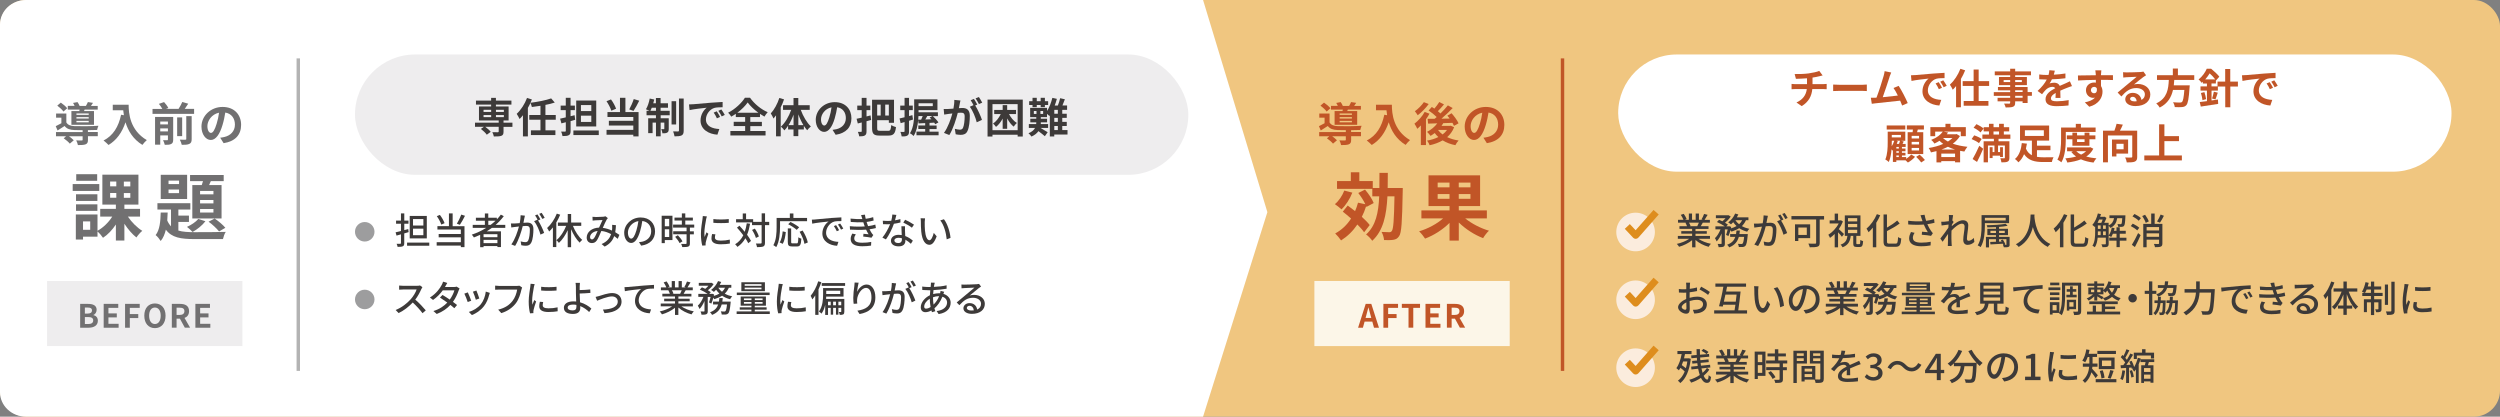 <?xml version="1.0" encoding="UTF-8"?><svg id="_レイヤー_2" xmlns="http://www.w3.org/2000/svg" viewBox="0 0 699.26 116.54"><rect x="0" y="0" width="699.26" height="116.54" fill="#808080" stroke="none"/><defs><style>.cls-1{fill:#3d3a39;}.cls-2{fill:#fcf6e8;}.cls-3{fill:#fff;}.cls-4{fill:#c15527;}.cls-5{fill:#f0c680;}.cls-6{fill:#717071;}.cls-7{fill:#de8d1d;}.cls-8{fill:#fbecdd;}.cls-9{fill:#b3b3b3;}.cls-10{fill:#eeedee;}.cls-11{fill:#9d9d9e;}</style></defs><g id="_レイヤー_1-2"><g><g><rect class="cls-5" width="699.26" height="116.54" rx="7.28" ry="7.28"/><path class="cls-3" d="m336.5,116.54H7.28c-4.02,0-7.28-3.07-7.28-6.86V6.86C0,3.07,3.26,0,7.28,0h329.22l17.99,59.34-17.99,57.2Z"/></g><g><g><rect class="cls-10" x="13.17" y="78.59" width="54.63" height="18.21"/><g><path class="cls-6" d="m22.42,85h2.2c1.37,0,2.41.41,2.41,1.65,0,.61-.34,1.24-.91,1.44v.04c.72.17,1.25.67,1.25,1.57,0,1.34-1.11,1.96-2.58,1.96h-2.37v-6.66Zm2.1,2.71c.84,0,1.21-.34,1.21-.87,0-.58-.4-.82-1.2-.82h-.79v1.69h.77Zm.15,2.92c.91,0,1.4-.32,1.4-1.02,0-.65-.49-.93-1.4-.93h-.93v1.94h.93Z"/><path class="cls-6" d="m29,85h4.08v1.12h-2.75v1.54h2.34v1.12h-2.34v1.78h2.85v1.11h-4.18v-6.66Z"/><path class="cls-6" d="m34.98,85h4.1v1.12h-2.77v1.73h2.36v1.11h-2.36v2.7h-1.33v-6.66Z"/><path class="cls-6" d="m40.36,88.3c0-2.17,1.21-3.42,2.97-3.42s2.98,1.27,2.98,3.42-1.21,3.48-2.98,3.48-2.97-1.32-2.97-3.48Zm4.59,0c0-1.43-.63-2.28-1.62-2.28s-1.62.85-1.62,2.28.63,2.33,1.62,2.33,1.62-.91,1.62-2.33Z"/><path class="cls-6" d="m48.06,85h2.32c1.39,0,2.5.5,2.5,2.02,0,1-.5,1.62-1.27,1.91l1.56,2.72h-1.48l-1.37-2.52h-.93v2.52h-1.33v-6.66Zm2.19,3.09c.85,0,1.33-.36,1.33-1.07s-.48-.96-1.33-.96h-.86v2.03h.86Z"/><path class="cls-6" d="m54.65,85h4.08v1.12h-2.75v1.54h2.34v1.12h-2.34v1.78h2.85v1.11h-4.18v-6.66Z"/></g></g><g><path class="cls-6" d="m24.6,36.93h2.75v1.16h-2.75v1.03c0,.68-.14,1.04-.66,1.25-.51.19-1.19.21-2.15.21-.06-.41-.28-.94-.48-1.32.63.04,1.34.04,1.53.03.21,0,.27-.05.27-.19v-.99h-3.82c.51.36,1.04.8,1.34,1.13l-1.1.94c-.33-.42-1.1-1.08-1.71-1.5l.68-.57h-2.84v-1.16h7.45v-.54c-.86,0-1.66-.01-2.25-.03-1.3-.05-2.17-.33-2.79-1.14-.62.42-1.25.82-1.97,1.26l-.51-1.21c.48-.23,1.04-.51,1.58-.82v-1.55h-1.48v-1.16h2.87v2.49c.42.71,1.19.99,2.29,1.03,1.55.06,4.91.03,6.68-.1-.13.28-.31.83-.37,1.17-.68.03-1.61.05-2.57.06v.54Zm-6.85-5.73c-.33-.48-1.09-1.18-1.73-1.66l.99-.84c.64.44,1.43,1.09,1.79,1.58l-1.04.91Zm4.43-.14c.03-.13.06-.27.09-.41h-3.31v-1.03h1.91c-.12-.28-.28-.59-.44-.83l1.25-.23c.22.31.46.73.59,1.07h1.76c.21-.35.42-.77.55-1.08l1.43.22c-.19.32-.39.62-.57.86h1.89v1.03h-3.66l-.17.41h2.79v3.83h-6.32v-3.83h2.21Zm2.63.67h-3.43v.39h3.43v-.39Zm0,1.03h-3.43v.4h3.43v-.4Zm0,1.04h-3.43v.41h3.43v-.41Z"/><path class="cls-6" d="m35.98,29.28c0,2.43.35,7.12,5.08,9.91-.33.27-.96.94-1.23,1.34-2.66-1.61-4.02-4.03-4.73-6.33-.96,2.88-2.51,5.01-4.74,6.35-.28-.32-1-.95-1.4-1.25,2.67-1.35,4.2-3.83,4.91-7.21l.78.14c-.09-.49-.14-.95-.18-1.39h-2.93v-1.55h4.45Z"/><path class="cls-6" d="m54.29,30.46v1.38h-11.63v-1.38h2.74c-.23-.44-.6-.99-.96-1.41l1.45-.5c.46.49.98,1.18,1.19,1.67l-.71.24h3.57c.39-.59.8-1.35,1.05-1.94l1.66.49c-.31.5-.66,1-.98,1.45h2.61Zm-5.85,8.58c0,.66-.13,1.02-.56,1.23-.41.22-1,.24-1.79.24-.08-.39-.3-.95-.49-1.3.48.03.99.03,1.16.01.15,0,.21-.05.21-.21v-1.14h-2.15v2.6h-1.45v-7.76h5.07v6.32Zm-3.62-5.04v.8h2.15v-.8h-2.15Zm2.15,2.76v-.84h-2.15v.84h2.15Zm3.98,1.32h-1.4v-5.24h1.4v5.24Zm1.16-5.6h1.5v6.39c0,.76-.14,1.13-.66,1.38-.49.23-1.18.27-2.11.26-.08-.41-.32-1.04-.55-1.44.66.03,1.32.03,1.54.01.21,0,.27-.05.27-.23v-6.36Z"/><path class="cls-6" d="m62.55,40.05l-.96-1.53c.49-.05.85-.13,1.19-.21,1.64-.38,2.93-1.57,2.93-3.44,0-1.77-.96-3.1-2.7-3.39-.18,1.09-.4,2.27-.77,3.48-.77,2.6-1.88,4.19-3.28,4.19s-2.61-1.57-2.61-3.74c0-2.97,2.57-5.5,5.9-5.5s5.19,2.21,5.19,5.01-1.66,4.62-4.9,5.13Zm-3.53-2.88c.54,0,1.04-.81,1.57-2.54.3-.95.54-2.04.68-3.11-2.12.44-3.26,2.31-3.26,3.73,0,1.3.51,1.93,1.02,1.93Z"/><path class="cls-6" d="m27.77,53.41h-7.44v-1.93h7.44v1.93Zm8,7.17c1.03,1.56,2.59,3.1,4.03,3.99-.53.41-1.27,1.27-1.64,1.85-1.17-.9-2.38-2.32-3.37-3.84v4.69h-2.38v-4.48c-1.01,1.52-2.26,2.86-3.6,3.72-.35-.53-1.03-1.34-1.54-1.79v1.48h-4.05v.8h-2.01v-7.01h6.06v4.56c1.58-.86,3.12-2.36,4.13-3.97h-3.37v-2.16h4.38v-1.19h-3.78v-8.37h10.09v8.37h-3.93v1.19h4.38v2.16h-3.39Zm-8.53-4.38h-5.98v-1.87h5.98v1.87Zm-5.98.95h5.98v1.83h-5.98v-1.83Zm5.92-6.58h-5.86v-1.85h5.86v1.85Zm-1.95,11.35h-2.01v2.36h2.01v-2.36Zm5.57-9.8h1.73v-1.34h-1.73v1.34Zm0,3.19h1.73v-1.32h-1.73v1.32Zm5.65-4.52h-1.81v1.34h1.81v-1.34Zm0,3.21h-1.81v1.32h1.81v-1.32Z"/><path class="cls-6" d="m49.89,64.49c1.23.37,2.73.45,4.56.45,1.4,0,7.01,0,8.69-.08-.33.47-.66,1.42-.78,2.01h-7.91c-3.86,0-6.41-.39-8.06-2.63-.29,1.23-.74,2.32-1.44,3.17-.31-.51-.93-1.29-1.42-1.66,1.15-1.42,1.36-3.84,1.42-6.31h1.95c-.02.76-.06,1.5-.12,2.24.29.66.64,1.19,1.05,1.62v-4.69h-3.8v-1.77h9.21v1.77h-3.35v1.69h2.96v1.77h-2.96v2.43Zm2.45-8.82h-7.38v-6.78h7.38v6.78Zm-2.26-5.16h-2.94v.97h2.94v-.97Zm0,2.51h-2.94v1.01h2.94v-1.01Zm7.38,8.86c-.88,1.15-2.32,2.32-3.6,3-.35-.39-1.13-1.09-1.56-1.42,1.21-.55,2.45-1.36,3.17-2.22l1.99.64Zm-1.03-10.11c.12-.35.23-.74.35-1.11h-3.62v-1.71h9.41v1.71h-3.6l-.49,1.11h3.49v9.33h-8.18v-9.33h2.63Zm3.27,1.64h-3.74v.95h3.74v-.95Zm0,2.53h-3.74v.95h3.74v-.95Zm0,2.51h-3.74v.99h3.74v-.99Zm.33,2.67c1.09.72,2.36,1.81,3,2.59l-1.75,1.03c-.64-.8-1.91-2.01-2.94-2.73l1.69-.88Z"/></g><rect class="cls-9" x="82.95" y="16.33" width=".96" height="87.41"/></g><g><g><rect class="cls-2" x="367.64" y="78.59" width="54.63" height="18.21"/><g><path class="cls-4" d="m382,85h1.56l2.14,6.66h-1.39l-.47-1.71h-2.16l-.47,1.71h-1.35l2.13-6.66Zm-.03,3.92h1.58l-.2-.73c-.21-.69-.39-1.46-.58-2.18h-.04c-.17.73-.37,1.48-.57,2.18l-.2.73Z"/><path class="cls-4" d="m386.94,85h4.1v1.12h-2.77v1.73h2.36v1.11h-2.36v2.7h-1.33v-6.66Z"/><path class="cls-4" d="m393.97,86.11h-1.87v-1.12h5.09v1.12h-1.89v5.54h-1.33v-5.54Z"/><path class="cls-4" d="m398.72,85h4.08v1.12h-2.75v1.54h2.34v1.12h-2.34v1.78h2.85v1.11h-4.18v-6.66Z"/><path class="cls-4" d="m404.7,85h2.32c1.39,0,2.5.5,2.5,2.02,0,1-.5,1.62-1.27,1.91l1.56,2.72h-1.48l-1.37-2.52h-.93v2.52h-1.33v-6.66Zm2.19,3.09c.85,0,1.33-.36,1.33-1.07s-.48-.96-1.33-.96h-.86v2.03h.86Z"/></g></g><g><path class="cls-4" d="m377.92,36.93h2.75v1.16h-2.75v1.03c0,.68-.14,1.04-.66,1.25-.51.19-1.19.21-2.15.21-.06-.41-.28-.94-.48-1.32.63.04,1.34.04,1.53.03.21,0,.27-.05.27-.19v-.99h-3.82c.51.36,1.04.8,1.34,1.13l-1.1.94c-.33-.42-1.1-1.08-1.71-1.5l.68-.57h-2.84v-1.16h7.45v-.54c-.86,0-1.66-.01-2.25-.03-1.3-.05-2.17-.33-2.79-1.14-.62.42-1.25.82-1.97,1.26l-.51-1.21c.48-.23,1.04-.51,1.58-.82v-1.55h-1.48v-1.16h2.87v2.49c.42.71,1.19.99,2.29,1.03,1.55.06,4.91.03,6.68-.1-.13.28-.31.83-.37,1.17-.68.03-1.61.05-2.57.06v.54Zm-6.85-5.73c-.33-.48-1.09-1.18-1.73-1.66l.99-.84c.64.44,1.43,1.09,1.79,1.58l-1.04.91Zm4.43-.14c.03-.13.06-.27.09-.41h-3.31v-1.03h1.91c-.12-.28-.28-.59-.44-.83l1.25-.23c.22.31.46.73.59,1.07h1.76c.21-.35.42-.77.55-1.08l1.43.22c-.19.32-.39.62-.57.86h1.89v1.03h-3.66l-.17.41h2.79v3.83h-6.32v-3.83h2.21Zm2.63.67h-3.43v.39h3.43v-.39Zm0,1.03h-3.43v.4h3.43v-.4Zm0,1.04h-3.43v.41h3.43v-.41Z"/><path class="cls-4" d="m389.31,29.28c0,2.43.35,7.12,5.08,9.91-.33.27-.96.94-1.23,1.34-2.66-1.61-4.02-4.03-4.73-6.33-.96,2.88-2.51,5.01-4.74,6.35-.28-.32-1-.95-1.4-1.25,2.67-1.35,4.2-3.83,4.91-7.21l.78.14c-.09-.49-.14-.95-.18-1.39h-2.93v-1.55h4.45Z"/><path class="cls-4" d="m399.83,31.81c-.28.51-.62,1.04-.98,1.55v7.22h-1.43v-5.5c-.33.36-.67.67-1,.95-.14-.33-.55-1.11-.8-1.43,1.07-.81,2.2-2.06,2.87-3.3l1.34.5Zm-.22-2.71c-.81,1.11-2,2.35-3.07,3.13-.19-.31-.57-.85-.8-1.12.91-.64,1.98-1.71,2.52-2.54l1.35.53Zm7.12,6.48c-.44,1.13-1.12,2.04-1.95,2.78.93.44,2,.76,3.2.94-.32.32-.72.91-.91,1.31-1.36-.27-2.54-.72-3.55-1.35-1.07.63-2.31,1.08-3.64,1.37-.14-.38-.46-.99-.73-1.3,1.14-.19,2.22-.53,3.16-1-.37-.33-.72-.71-1.01-1.12-.39.29-.77.57-1.16.8-.21-.29-.69-.86-.99-1.13,1.09-.55,2.15-1.4,2.86-2.38l-2.57.08-.13-1.35c.58,0,1.25,0,1.98-.01.18-.15.37-.32.55-.49-.59-.6-1.49-1.32-2.26-1.82l.91-.99c.22.14.46.3.71.46.5-.58,1.04-1.29,1.37-1.85l1.32.68c-.55.66-1.18,1.35-1.72,1.89.27.22.53.44.73.64.78-.76,1.52-1.57,2.07-2.27l1.35.75c-.92.98-2.07,2.07-3.15,2.98l2.3-.04c-.21-.29-.42-.56-.64-.82l1.18-.66c.75.84,1.59,1.99,1.95,2.81l-1.28.72c-.1-.24-.24-.54-.42-.85-.85.04-1.72.06-2.56.09-.15.26-.32.51-.5.76h2.33l.24-.05.95.42Zm-4.5.78c.33.46.77.87,1.27,1.25.49-.37.9-.78,1.23-1.26h-2.5Z"/><path class="cls-4" d="m415.88,40.05l-.96-1.53c.49-.05.85-.13,1.19-.21,1.64-.38,2.93-1.57,2.93-3.44,0-1.77-.96-3.1-2.7-3.39-.18,1.09-.4,2.27-.77,3.48-.77,2.6-1.88,4.19-3.28,4.19s-2.61-1.57-2.61-3.74c0-2.97,2.57-5.5,5.9-5.5s5.19,2.21,5.19,5.01-1.66,4.62-4.9,5.13Zm-3.53-2.88c.54,0,1.04-.81,1.57-2.54.3-.95.54-2.04.68-3.11-2.12.44-3.26,2.31-3.26,3.73,0,1.3.51,1.93,1.02,1.93Z"/><path class="cls-4" d="m378.26,53.87c-.68,1.77-1.85,3.56-3.04,4.69-.41-.39-1.32-1.11-1.85-1.46,1.11-.9,2.08-2.36,2.63-3.8l2.26.58Zm3.27,11.08c-.43-.64-1.11-1.4-1.87-2.16-1.23,1.83-2.77,3.33-4.56,4.46-.33-.51-1.15-1.5-1.64-1.95,1.83-.99,3.31-2.41,4.44-4.17-.78-.7-1.58-1.36-2.32-1.93l1.38-1.71c.66.47,1.36,1.01,2.06,1.56.33-.74.6-1.54.82-2.36l2.04.43c-.45-1.01-1.23-2.2-1.97-3.14l1.89-.95c.97,1.13,2.03,2.69,2.43,3.76l-2.03,1.09-.08-.23c-.33,1.07-.74,2.08-1.21,3,.9.82,1.69,1.62,2.2,2.3l-1.54,1.99Zm10.83-12.35s0,.78-.02,1.09c-.16,8.45-.33,11.45-1.01,12.37-.45.68-.93.9-1.6,1.01-.64.12-1.6.1-2.61.08-.04-.68-.31-1.62-.7-2.28.93.06,1.77.08,2.16.08.31,0,.51-.06.72-.35.43-.55.62-3.06.74-9.68h-1.97c-.27,5.28-1.15,9.6-4.25,12.43-.37-.58-1.17-1.4-1.73-1.77,2.73-2.42,3.47-6.06,3.68-10.67h-1.93v-2.08h-9.87v-2.18h3.86v-2.47h2.38v2.47h3.76v1.93h1.85c.02-1.34.02-2.75.02-4.23h2.34c0,1.46-.02,2.88-.04,4.23h4.21Z"/><path class="cls-4" d="m409.81,61.08c1.81,1.46,4.32,2.77,6.66,3.45-.56.49-1.29,1.46-1.64,2.08-2.38-.91-4.89-2.51-6.8-4.38v5.06h-2.59v-4.95c-1.89,1.89-4.4,3.49-6.84,4.4-.37-.58-1.11-1.52-1.67-2.04,2.45-.72,4.99-2.08,6.72-3.62h-6.08v-2.24h7.87v-1.21h-5.88v-8.59h14.43v8.59h-5.96v1.21h7.85v2.24h-6.06Zm-7.69-8.69h3.31v-1.32h-3.31v1.32Zm3.31,3.21v-1.32h-3.31v1.32h3.31Zm5.86-4.52h-3.27v1.32h3.27v-1.32Zm0,3.21h-3.27v1.32h3.27v-1.32Z"/></g><rect class="cls-4" x="436.56" y="16.33" width=".96" height="87.41"/></g><g><g><path class="cls-1" d="m113.07,65.3v2.71c0,.49-.1.74-.4.87-.3.15-.76.17-1.46.17-.03-.24-.16-.63-.28-.86.45.01.88.01,1.01.01.14-.01.21-.05.21-.21v-2.44c-.44.12-.85.25-1.24.35l-.26-.92c.42-.09.94-.23,1.5-.37v-2.03h-1.37v-.88h1.37v-2.02h.93v2.02h1.17v.88h-1.17v1.78l1.1-.3.11.87-1.21.35Zm7,2.56v.88h-6.21v-.88h6.21Zm-.69-1.18h-4.78v-6.28h4.78v6.28Zm-.96-5.4h-2.9v1.8h2.9v-1.8Zm0,2.68h-2.9v1.82h2.9v-1.82Z"/><path class="cls-1" d="m126.61,63.26h3.31v5.87h-1.02v-.43h-6.76v-.96h6.76v-1.36h-6.2v-.92h6.2v-1.25h-6.55v-.96h3.22v-3.57h1.04v3.57Zm-3.18-.43c-.2-.66-.73-1.65-1.25-2.37l.86-.35c.56.72,1.09,1.67,1.31,2.31l-.92.4Zm6.63-2.47c-.43.88-.99,1.87-1.43,2.52l-.84-.31c.42-.68.95-1.75,1.23-2.55l1.04.34Z"/><path class="cls-1" d="m137.57,63.74c-.46.35-.95.66-1.44.97h3.99v4.39h-.99v-.28h-3.88v.32h-.95v-3.46c-.58.27-1.16.51-1.75.74-.11-.22-.41-.6-.59-.79,1.42-.47,2.79-1.11,4.02-1.89h-3.76v-.85h3.4v-1.15h-2.51v-.83h2.51v-1.2h.95v1.2h2.4v.45c.41-.42.79-.86,1.12-1.33l.82.43c-.65.88-1.42,1.69-2.27,2.43h2.69v.85h-3.77Zm1.56,1.76h-3.88v.85h3.88v-.85Zm0,2.51v-.91h-3.88v.91h3.88Zm-1.88-5.12c.48-.36.93-.75,1.35-1.15h-2.02v1.15h.67Z"/><path class="cls-1" d="m146.66,61.02c-.06.32-.15.81-.25,1.3.42-.04.8-.06,1.04-.06.99,0,1.75.4,1.75,1.84,0,1.21-.15,2.87-.59,3.73-.34.71-.87.91-1.58.91-.4,0-.88-.07-1.22-.15l-.17-1.07c.42.12.98.21,1.27.21.36,0,.65-.09.84-.48.31-.65.45-1.95.45-3.02,0-.88-.4-1.04-1.05-1.04-.22,0-.56.02-.94.06-.38,1.51-1.11,3.89-2.13,5.53l-1.06-.42c1.03-1.39,1.77-3.61,2.13-5.01-.46.05-.88.1-1.12.13-.26.03-.74.09-1.02.14l-.1-1.11c.34.02.65.01,1,0,.33,0,.88-.05,1.46-.1.15-.76.25-1.54.25-2.21l1.2.12c-.05.22-.1.48-.15.71Zm4.5.36l-.66.28c.63.93,1.4,2.59,1.7,3.48l-1.02.48c-.29-1.1-1.07-2.9-1.79-3.76l.96-.42s.03.04.04.06c-.2-.4-.48-.92-.73-1.25l.67-.28c.26.37.63,1.02.83,1.42Zm1.19-.45l-.67.3c-.23-.44-.56-1.03-.85-1.42l.67-.28c.27.38.66,1.03.85,1.4Z"/><path class="cls-1" d="m156.69,60.05c-.3.74-.67,1.48-1.09,2.18v6.87h-.95v-5.5c-.33.43-.69.82-1.05,1.16-.1-.24-.39-.76-.57-.99,1.09-.96,2.1-2.46,2.71-4.02l.95.3Zm3.55,3.12c.62,1.54,1.6,3.08,2.62,3.93-.24.18-.56.51-.72.77-.92-.86-1.76-2.26-2.4-3.75v5.02h-.95v-4.76c-.66,1.43-1.52,2.71-2.46,3.56-.15-.24-.49-.58-.71-.76,1.09-.84,2.11-2.42,2.74-4h-2.31v-.94h2.75v-2.39h.95v2.39h2.83v.94h-2.33Z"/><path class="cls-1" d="m166.52,60.71c.56,0,1.8-.06,2.25-.09.22-.02.44-.06.6-.12l.65.51c-.12.12-.23.25-.31.38-.28.45-.7,1.42-1.11,2.34.94.12,1.81.41,2.57.76.03-.21.05-.4.06-.59.02-.35.02-.72-.01-1.02l1.07.11c-.04.71-.1,1.37-.21,1.95.46.27.85.52,1.17.75l-.47,1.11c-.3-.26-.63-.51-.99-.77-.43,1.26-1.22,2.21-2.66,2.94l-.86-.71c1.59-.68,2.32-1.73,2.66-2.77-.8-.44-1.73-.79-2.73-.89-.38.89-.85,2.02-1.23,2.6-.39.57-.82.79-1.43.79-.82,0-1.44-.58-1.44-1.52,0-1.55,1.42-2.74,3.46-2.81.34-.75.69-1.55.97-2.12-.41.01-1.51.06-1.97.08-.22.01-.54.04-.8.08l-.04-1.06c.27.03.6.04.81.04Zm-.94,6.25c.22,0,.38-.09.58-.35.33-.44.67-1.25,1-2.01-1.35.14-2.12.97-2.12,1.74,0,.41.26.62.54.62Z"/><path class="cls-1" d="m179.34,68.71l-.61-.97c.35-.03.66-.08.92-.14,1.32-.3,2.49-1.27,2.49-2.92,0-1.49-.91-2.67-2.49-2.87-.14.93-.32,1.92-.62,2.89-.62,2.1-1.47,3.26-2.49,3.26s-1.95-1.13-1.95-2.85c0-2.3,2.02-4.28,4.6-4.28s4.03,1.73,4.03,3.88-1.38,3.64-3.88,4Zm-2.77-1.97c.46,0,.95-.67,1.42-2.25.26-.81.44-1.75.57-2.65-1.85.3-2.93,1.9-2.93,3.18,0,1.18.5,1.73.95,1.73Z"/><path class="cls-1" d="m188.09,67.14h-2.14v.86h-.88v-7.66h3.02v6.8Zm-2.14-5.93v2.07h1.23v-2.07h-1.23Zm1.23,5.08v-2.17h-1.23v2.17h1.23Zm5.79-2.62v1.03h1.1v.84h-1.1v2.53c0,.49-.11.75-.45.89-.36.14-.88.15-1.69.15-.04-.26-.17-.63-.31-.89.58.02,1.14.02,1.3.02.16-.01.22-.05.22-.2v-2.51h-3.74v-.84h3.74v-1.03h-3.77v-.84h2.45v-1.13h-2.06v-.83h2.06v-1.17h.96v1.17h2.12v.83h-2.12v1.13h2.5v.84h-1.19Zm-3.37,2.13c.49.51,1.06,1.21,1.29,1.71l-.81.49c-.22-.49-.75-1.22-1.24-1.76l.77-.44Z"/><path class="cls-1" d="m197.51,61.31c-.17.84-.5,2.78-.5,3.88,0,.36.02.72.06,1.1.17-.42.38-.93.55-1.31l.51.41c-.27.78-.63,1.88-.73,2.4-.03.14-.06.36-.05.47,0,.1.01.26.02.38l-.94.06c-.21-.72-.38-1.93-.38-3.32,0-1.53.33-3.28.44-4.1.04-.26.08-.58.09-.85l1.14.1c-.07.19-.17.6-.22.78Zm2.46,5.15c0,.46.36.84,1.6.84.93,0,1.7-.08,2.56-.28l.02,1.1c-.65.12-1.5.21-2.6.21-1.75,0-2.55-.61-2.55-1.6,0-.37.05-.76.17-1.27l.93.08c-.09.36-.13.64-.13.92Zm3.87-5.19v1.05c-1.17.11-3.12.12-4.31,0v-1.05c1.17.18,3.24.14,4.31,0Z"/><path class="cls-1" d="m209.81,62.56c-.2,1.16-.47,2.19-.85,3.1.46.63.85,1.22,1.1,1.72l-.77.65c-.19-.4-.46-.88-.8-1.39-.56.99-1.29,1.79-2.22,2.42-.12-.19-.45-.57-.65-.74,1.01-.61,1.75-1.45,2.28-2.51-.56-.75-1.17-1.5-1.76-2.14l.67-.54c.49.51,1.01,1.11,1.5,1.71.25-.72.43-1.51.57-2.39l.94.12Zm5.32.42h-1.16v4.91c0,.59-.13.86-.46,1.04-.35.15-.91.2-1.77.2-.04-.28-.17-.73-.31-1.02.62.02,1.17.02,1.35,0,.18,0,.25-.05.25-.23v-4.91h-2.69v-.77h-4.46v-.88h1.87v-1.62h.93v1.62h1.98v.73h2.38v-2.37h.95v2.37h1.16v.93Zm-3.7,3.58c-.15-.6-.61-1.55-1.08-2.25l.78-.37c.48.68.97,1.59,1.12,2.21l-.82.41Z"/><path class="cls-1" d="m218.17,63.56c0,1.6-.15,3.99-1.05,5.56-.17-.15-.6-.44-.81-.54.83-1.46.91-3.55.91-5.02v-2.61h3.7v-1.25h1v1.25h3.82v.93h-7.56v1.69Zm-.08,4.26c.48-.79.73-2.01.83-3.11l.87.2c-.12,1.12-.36,2.48-.85,3.29l-.85-.38Zm4.74.26c.37,0,.42-.26.47-1.71.2.15.6.32.84.39-.09,1.71-.34,2.18-1.24,2.18h-1.34c-.97,0-1.21-.31-1.21-1.29v-3.77h.94v3.77c0,.36.07.42.42.42h1.12Zm.01-3.79c-.49-.46-1.54-1.15-2.38-1.58l.65-.63c.81.39,1.87,1.03,2.42,1.5l-.69.71Zm1.66.19c.66,1.05,1.29,2.42,1.45,3.34l-.94.39c-.14-.91-.72-2.31-1.36-3.39l.84-.34Z"/><path class="cls-1" d="m228.03,61.38c.75-.07,2.58-.25,4.47-.41,1.1-.09,2.13-.15,2.84-.17v1.04c-.58,0-1.47,0-2.01.14-1.37.41-2.27,1.88-2.27,3.1,0,1.87,1.75,2.5,3.45,2.57l-.37,1.1c-2.02-.1-4.12-1.18-4.12-3.45,0-1.55.92-2.8,1.75-3.34-1.04.1-3.44.35-4.59.6l-.1-1.12c.39,0,.75-.03.96-.05Zm6.67,3.01l-.64.29c-.25-.52-.51-1-.82-1.44l.62-.27c.25.36.63.99.84,1.42Zm1.17-.46l-.63.3c-.27-.53-.53-.98-.86-1.42l.62-.28c.25.35.65.97.87,1.4Z"/><path class="cls-1" d="m240.83,60.16l1.1-.12c.04.38.12.77.22,1.16.72-.09,1.42-.25,2.08-.46l.13.94c-.58.17-1.27.31-1.97.4.07.22.13.42.21.61.06.17.13.36.21.56.84-.1,1.52-.28,2.02-.43l.16.97c-.49.12-1.1.25-1.78.34.2.4.41.78.64,1.12.12.19.26.33.42.48l-.51.76c-.58-.13-1.6-.25-2.32-.32l.08-.78c.49.05,1.11.11,1.43.14-.27-.42-.5-.86-.7-1.3-1.25.1-2.93.1-4.5,0l-.05-.96c1.54.15,3.01.15,4.18.06-.06-.15-.12-.31-.17-.45-.09-.27-.16-.5-.24-.72-.99.05-2.22.04-3.51-.08l-.06-.94c1.22.13,2.34.18,3.31.13-.01-.03-.02-.06-.03-.09-.09-.33-.2-.68-.32-1.02Zm-1.89,6.54c0,.81.74,1.19,2.24,1.19.97,0,1.77-.07,2.51-.23l-.05,1.04c-.72.11-1.58.18-2.45.18-2.04,0-3.23-.61-3.25-2-.01-.62.2-1.08.43-1.54l1.01.2c-.25.35-.44.71-.44,1.15Z"/><path class="cls-1" d="m250.33,61.62c.52-.08,1.04-.2,1.51-.35l.03.95c-.51.14-1.15.28-1.84.37-.5,1.45-1.4,3.24-2.23,4.37l-.99-.5c.84-1.01,1.7-2.59,2.16-3.75-.26.01-.5.02-.75.02-.39,0-.82,0-1.23-.03l-.07-.96c.4.04.89.06,1.31.06.34,0,.7-.01,1.06-.04.15-.58.28-1.21.3-1.76l1.13.11c-.08.36-.23.94-.38,1.51Zm2.8,2.88c.01.34.04.94.07,1.52.88.32,1.6.83,2.13,1.3l-.55.87c-.4-.37-.93-.81-1.54-1.15v.29c0,.88-.52,1.58-1.88,1.58-1.19,0-2.16-.51-2.16-1.58,0-.97.87-1.65,2.15-1.65.31,0,.6.03.87.07-.03-.81-.08-1.78-.1-2.46h1.01c-.02.43-.01.79,0,1.2Zm-1.9,3.48c.78,0,1.04-.43,1.04-.99,0-.09,0-.22-.01-.35-.3-.08-.62-.13-.96-.13-.68,0-1.14.31-1.14.73s.37.74,1.07.74Zm1.43-5.73l.52-.79c.74.33,1.95,1.01,2.47,1.38l-.59.85c-.57-.47-1.71-1.12-2.41-1.44Z"/><path class="cls-1" d="m258.65,62.18c-.01.65,0,1.51.07,2.31.15,1.62.58,2.71,1.26,2.71.51,0,.97-1.12,1.2-2.06l.81.96c-.65,1.76-1.29,2.37-2.04,2.37-1.04,0-2-.99-2.27-3.69-.1-.91-.11-2.14-.11-2.76,0-.26-.02-.69-.08-.97l1.25.02c-.05.3-.1.83-.1,1.11Zm7.21,4.36l-1.06.41c-.17-1.77-.76-4.05-1.8-5.29l1.02-.34c.95,1.19,1.71,3.55,1.84,5.21Z"/></g><circle class="cls-11" cx="102.02" cy="64.83" r="2.73"/></g><g><g><path class="cls-1" d="m117.84,80.87c-.36.84-.97,2.01-1.69,2.93,1.06.9,2.3,2.23,2.94,3.01l-.91.8c-.68-.93-1.71-2.06-2.73-3-1.1,1.17-2.49,2.27-3.96,2.96l-.83-.87c1.67-.64,3.21-1.87,4.23-3.01.7-.78,1.39-1.91,1.64-2.72h-3.77c-.4,0-.96.05-1.12.06v-1.16c.21.03.8.07,1.12.07h3.82c.38,0,.72-.04.9-.1l.67.49c-.07.1-.23.36-.3.54Z"/><path class="cls-1" d="m124.57,80.07c-.04.07-.07.13-.11.21h2.48c.29,0,.58-.04.77-.11l.83.51c-.09.17-.21.43-.28.64-.29.89-.82,2.06-1.57,3.11.43.31.83.62,1.15.88l-.76.9c-.29-.27-.68-.59-1.1-.93-.92,1-2.14,1.9-3.82,2.54l-.94-.82c1.76-.53,3-1.43,3.89-2.37-.71-.51-1.45-1.02-2.05-1.4l.71-.73c.62.36,1.34.82,2.03,1.3.61-.83,1.09-1.84,1.29-2.59h-3.25c-.68.94-1.61,1.93-2.72,2.69l-.87-.68c1.78-1.1,2.8-2.59,3.29-3.51.12-.22.31-.63.39-.93l1.17.37c-.21.31-.42.71-.53.92Z"/><path class="cls-1" d="m131.8,84.12l-.98.36c-.17-.55-.71-1.94-.94-2.35l.97-.35c.24.47.75,1.77.95,2.33Zm5.01-1.6c-.28,1.1-.72,2.19-1.44,3.11-.95,1.21-2.22,2.05-3.38,2.49l-.85-.87c1.16-.33,2.52-1.11,3.37-2.17.71-.88,1.22-2.22,1.37-3.52l1.13.36c-.09.26-.15.44-.2.61Zm-2.74.97l-.97.35c-.12-.48-.59-1.77-.82-2.26l.97-.32c.19.43.69,1.78.82,2.23Z"/><path class="cls-1" d="m145.84,81.02c-.23,1.05-.7,2.68-1.53,3.77-.94,1.22-2.22,2.2-4.09,2.79l-.88-.97c2.02-.49,3.18-1.37,4.02-2.45.71-.89,1.15-2.21,1.29-3.16h-5.05c-.44,0-.85.02-1.11.04v-1.15c.29.04.77.08,1.11.08h4.99c.17,0,.43-.01.66-.07l.79.51c-.08.16-.13.39-.19.6Z"/><path class="cls-1" d="m149.34,80.25c-.17.84-.5,2.78-.5,3.88,0,.36.02.72.06,1.1.17-.42.38-.93.55-1.31l.51.41c-.27.78-.63,1.88-.73,2.4-.03.14-.06.36-.05.47,0,.1.01.26.02.38l-.94.06c-.21-.72-.38-1.93-.38-3.32,0-1.53.33-3.28.44-4.1.04-.26.08-.58.09-.85l1.14.1c-.07.19-.17.6-.22.78Zm2.46,5.15c0,.46.36.84,1.6.84.93,0,1.7-.08,2.56-.28l.02,1.1c-.65.12-1.5.21-2.6.21-1.75,0-2.55-.61-2.55-1.6,0-.37.05-.76.17-1.27l.93.08c-.09.36-.13.64-.13.92Zm3.87-5.19v1.05c-1.17.11-3.12.12-4.31,0v-1.05c1.17.18,3.24.14,4.31,0Z"/><path class="cls-1" d="m162.14,80.22c-.01.26,0,.58,0,.91.82-.01,2.08-.06,2.96-.17l.04.97c-.89.09-2.17.14-3,.17,0,.66.06,1.6.1,2.45,1.32.37,2.45,1.09,3.17,1.76l-.62.97c-.63-.63-1.5-1.28-2.5-1.67.01.21.01.39.01.54,0,.87-.49,1.66-2.02,1.66-1.44,0-2.56-.46-2.56-1.73,0-1,.86-1.79,2.68-1.79.26,0,.51.02.76.04-.03-.81-.07-1.73-.07-2.31s-.01-1.35-.01-1.79c-.01-.43-.04-.88-.1-1.11h1.23c-.04.26-.07.76-.08,1.11Zm-1.94,6.6c.71,0,1.03-.33,1.03-1.03,0-.13,0-.31-.01-.51-.31-.06-.62-.09-.94-.09-.96,0-1.5.32-1.5.84s.54.79,1.42.79Z"/><path class="cls-1" d="m167.6,82.79c.71-.23,2.43-.82,3.65-.82,1.53,0,2.6.91,2.6,2.38,0,1.93-1.79,3.05-4.77,3.24l-.43-1c2.28-.07,4.14-.7,4.14-2.25,0-.83-.65-1.43-1.62-1.43-1.24,0-3.4.89-4.15,1.21l-.43-1.07c.3-.05.7-.16,1.02-.26Z"/><path class="cls-1" d="m175.62,80.27c.75-.07,2.58-.25,4.47-.4,1.1-.09,2.13-.15,2.84-.19v1.04c-.57,0-1.46.01-2,.15-1.37.41-2.28,1.87-2.28,3.1,0,1.87,1.75,2.5,3.46,2.57l-.38,1.09c-2.02-.09-4.12-1.17-4.12-3.45,0-1.54.92-2.8,1.75-3.34-1.04.11-3.43.36-4.58.61l-.11-1.13c.4,0,.76-.03.96-.05Z"/><path class="cls-1" d="m190.57,85.69c.91.64,2.23,1.16,3.49,1.4-.22.21-.49.6-.64.85-1.34-.36-2.71-1.05-3.68-1.93v2.07h-.94v-2c-.98.82-2.37,1.49-3.65,1.85-.14-.25-.41-.61-.63-.81,1.22-.26,2.56-.79,3.47-1.43h-3.18v-.8h3.99v-.63h-3.03v-.72h3.03v-.62h-3.54v-.76h2.11c-.09-.29-.27-.66-.43-.94l.25-.04h-2.33v-.8h1.52c-.15-.4-.46-.97-.75-1.39l.83-.28c.32.44.68,1.07.82,1.47l-.52.2h1.13v-1.76h.89v1.76h1.02v-1.76h.91v1.76h1.11l-.39-.12c.25-.41.57-1.06.72-1.52l.99.25c-.28.5-.59,1.02-.85,1.4h1.48v.8h-1.98c-.2.35-.4.69-.58.98h2.18v.76h-3.64v.62h3.16v.72h-3.16v.63h4.05v.8h-3.22Zm-2.64-4.5c.19.3.37.67.44.92l-.3.06h2.17c.15-.28.32-.65.45-.98h-2.77Z"/><path class="cls-1" d="m203.86,80.48c-.28.65-.67,1.19-1.14,1.65.61.35,1.32.61,2.08.77-.2.18-.47.55-.6.8-.82-.22-1.57-.54-2.23-.99-.63.41-1.37.72-2.17.97-.05-.11-.15-.27-.27-.42-.17.61-.37,1.21-.57,1.66l-.66-.33c.16-.4.32-.98.45-1.54h-.79v3.95c0,.46-.07.72-.38.88-.3.13-.72.15-1.36.15-.03-.26-.15-.65-.28-.91.41.02.82.02.95.01.12-.01.16-.03.16-.15v-2.79c-.38.88-.86,1.72-1.39,2.23-.09-.28-.32-.67-.48-.92.62-.54,1.2-1.52,1.57-2.47h-1.43v-.83h2.62c-.57-.41-1.46-.89-2.2-1.21l.6-.62c.29.11.62.26.93.41.32-.25.63-.56.88-.86h-2.7v-.81h3.38l.15-.03.62.38c-.38.61-1,1.25-1.6,1.72.33.19.61.38.82.54l-.44.48h.64l.14-.05.58.21c-.03.13-.06.27-.09.41.59-.16,1.11-.38,1.57-.65-.35-.33-.66-.69-.92-1.08-.21.23-.41.42-.62.6-.19-.15-.56-.42-.79-.54.81-.59,1.54-1.51,1.95-2.48l.89.25c-.12.28-.27.55-.42.81h3.24v.8h-.71Zm.52,3.86s-.01.25-.03.38c-.17,1.84-.36,2.63-.65,2.94-.21.21-.41.27-.69.31-.26.02-.68.02-1.14,0-.02-.27-.12-.64-.26-.88.4.04.78.05.96.05.15,0,.24-.02.33-.11.17-.15.32-.68.45-1.88h-1.49c-.35,1.26-1.07,2.29-2.69,2.93-.11-.23-.37-.58-.57-.74,1.34-.48,1.96-1.25,2.28-2.19h-1.44v-.8h1.65c.05-.32.09-.64.12-.98h.95c-.03.34-.07.66-.12.98h2.34Zm-3.48-3.86c.27.42.62.79,1.04,1.13.36-.32.65-.7.86-1.13h-1.9Z"/><path class="cls-1" d="m215.31,87.1v.73h-9.27v-.73h4.14v-.49h-3.27v-.65h3.27v-.46h-3.01v-2.57h7.06v2.57h-3.12v.46h3.32v.65h-3.32v.49h4.2Zm-.04-4.57h-9.18v-.7h9.18v.7Zm-1.32-1.09h-6.59v-2.49h6.59v2.49Zm-5.87,2.5h2.11v-.47h-2.11v.47Zm2.11,1.01v-.48h-2.11v.48h2.11Zm2.8-5.47h-4.7v.46h4.7v-.46Zm0,.97h-4.7v.47h4.7v-.47Zm.31,3.02h-2.18v.47h2.18v-.47Zm0,1h-2.18v.48h2.18v-.48Z"/><path class="cls-1" d="m218.75,80.25c-.17.84-.5,2.78-.5,3.88,0,.36.02.72.06,1.1.17-.42.38-.93.55-1.31l.51.41c-.27.78-.63,1.88-.73,2.4-.03.14-.06.36-.05.47,0,.1.01.26.02.38l-.94.06c-.21-.72-.38-1.93-.38-3.32,0-1.53.33-3.28.44-4.1.04-.26.08-.58.09-.85l1.14.1c-.07.19-.17.6-.22.78Zm2.46,5.15c0,.46.36.84,1.6.84.93,0,1.7-.08,2.56-.28l.02,1.1c-.65.12-1.5.21-2.6.21-1.75,0-2.55-.61-2.55-1.6,0-.37.05-.76.17-1.27l.93.08c-.09.36-.13.64-.13.92Zm3.87-5.19v1.05c-1.17.11-3.12.12-4.31,0v-1.05c1.17.18,3.24.14,4.31,0Z"/><path class="cls-1" d="m229.74,78.92c-.23.68-.49,1.37-.8,2.03v7.12h-.91v-5.45c-.27.42-.53.8-.82,1.13-.08-.24-.33-.77-.47-1.01.85-1,1.65-2.52,2.12-4.06l.88.25Zm6.42,8.25c0,.37-.06.62-.29.76-.24.13-.53.15-.98.15-.03-.24-.15-.6-.28-.81.27,0,.49,0,.58,0,.09,0,.11-.02.11-.11v-1.04h-.8v1.9h-.68v-1.9h-.79v1.9h-.67v-1.9h-.76v1.96h-.79v-2.8c-.2.88-.51,1.75-1.04,2.45-.14-.17-.51-.48-.71-.6,1.05-1.41,1.16-3.37,1.16-4.77v-1.79h5.72v2.39h-4.85c-.01.22-.02.43-.03.66h5.1v3.55Zm.22-8v.79h-6.54v-.79h6.54Zm-5.28,2.14v.93h3.92v-.93h-3.92Zm1.26,4.07v-1.01h-.76v1.01h.76Zm1.46,0v-1.01h-.79v1.01h.79Zm1.48,0v-1.01h-.8v1.01h.8Z"/><path class="cls-1" d="m239.72,81.62c.45-.94,1.44-2.04,2.68-2.04,1.4,0,2.44,1.38,2.44,3.59,0,2.87-1.79,4.19-4.41,4.67l-.62-.94c2.25-.35,3.94-1.18,3.94-3.73,0-1.6-.55-2.65-1.52-2.65-1.25,0-2.4,1.85-2.49,3.21-.03.34-.03.69.04,1.18l-1.01.07c-.05-.39-.11-.99-.11-1.67,0-.97.16-2.38.3-3.31.05-.35.07-.69.08-.98l1.12.05c-.17.65-.38,1.89-.44,2.54Z"/><path class="cls-1" d="m250.49,79.96c-.06.32-.15.81-.25,1.3.42-.04.8-.06,1.04-.06.99,0,1.75.4,1.75,1.84,0,1.21-.15,2.87-.59,3.73-.34.71-.87.91-1.58.91-.4,0-.88-.07-1.22-.15l-.17-1.07c.42.12.98.21,1.27.21.36,0,.65-.09.84-.48.31-.65.45-1.95.45-3.02,0-.88-.4-1.04-1.05-1.04-.22,0-.56.02-.94.06-.38,1.51-1.11,3.89-2.13,5.53l-1.06-.42c1.03-1.39,1.77-3.61,2.13-5.01-.46.05-.88.1-1.12.13-.26.03-.74.09-1.02.14l-.1-1.11c.34.02.65.01,1,0,.33,0,.88-.05,1.46-.1.15-.76.25-1.54.25-2.21l1.2.12c-.05.22-.1.48-.15.71Zm4.5.36l-.66.28c.63.93,1.4,2.59,1.7,3.48l-1.02.48c-.29-1.1-1.07-2.9-1.79-3.76l.96-.42s.03.04.04.06c-.2-.4-.48-.92-.73-1.25l.67-.28c.26.37.63,1.02.83,1.42Zm1.19-.45l-.67.3c-.23-.44-.56-1.03-.85-1.42l.67-.28c.27.38.66,1.03.85,1.4Z"/><path class="cls-1" d="m261.33,79.56c-.04.2-.08.43-.12.68,1.29-.05,2.47-.18,3.56-.44v.96c-1.03.18-2.41.32-3.67.38-.03.35-.06.73-.09,1.11.55-.14,1.13-.23,1.65-.23.1,0,.21,0,.3.01.05-.19.1-.49.12-.67l1.01.25c-.06.13-.14.39-.22.58,1.24.37,2.03,1.31,2.03,2.47,0,1.47-.92,2.81-3.36,3.19l-.56-.85c1.91-.22,2.92-1.19,2.92-2.38,0-.72-.45-1.36-1.31-1.62-.57,1.43-1.4,2.55-2.23,3.24.07.29.16.56.25.81l-.94.28c-.05-.15-.1-.32-.15-.5-.53.3-1.12.49-1.68.49-.71,0-1.3-.43-1.3-1.38,0-1.33,1.13-2.69,2.56-3.36.02-.47.06-.96.1-1.4h-.5c-.48,0-1.29-.05-1.73-.07l-.03-.96c.36.06,1.26.13,1.79.13h.57c.02-.26.05-.48.07-.69.02-.18.03-.4.03-.54l1.06.03c-.05.15-.09.34-.12.49Zm-2.28,6.76c.35,0,.79-.15,1.24-.45-.13-.73-.23-1.56-.23-2.32-.92.55-1.56,1.46-1.56,2.2,0,.38.17.58.55.58Zm2.08-1.13c.6-.59,1.15-1.34,1.55-2.34h-.07c-.63,0-1.18.12-1.64.29v.25c0,.66.06,1.25.15,1.81Z"/><path class="cls-1" d="m269.74,79.61c.54,0,2.88-.06,3.44-.11.36-.03.55-.05.66-.09l.57.74c-.22.13-.43.28-.65.44-.52.39-1.79,1.46-2.52,2.06.41-.12.82-.17,1.23-.17,1.72,0,2.99,1.06,2.99,2.5,0,1.63-1.31,2.81-3.62,2.81-1.42,0-2.37-.63-2.37-1.56,0-.76.68-1.45,1.7-1.45,1.28,0,2.01.82,2.14,1.8.71-.31,1.09-.86,1.09-1.62,0-.97-.95-1.67-2.23-1.67-1.65,0-2.61.77-3.83,2.07l-.75-.76c.8-.66,2.09-1.74,2.69-2.24.58-.47,1.77-1.46,2.28-1.91-.55.02-2.32.1-2.86.13-.26.01-.52.03-.76.06l-.03-1.06c.26.03.58.04.82.04Zm1.91,7.24c.26,0,.5-.01.73-.04-.08-.75-.53-1.28-1.21-1.28-.43,0-.75.28-.75.59,0,.45.5.73,1.23.73Z"/></g><circle class="cls-11" cx="102.02" cy="83.76" r="2.73"/></g><g><path class="cls-1" d="m475.06,66.79c.91.64,2.23,1.16,3.49,1.4-.22.21-.49.6-.64.85-1.34-.36-2.71-1.05-3.68-1.93v2.07h-.94v-2c-.98.82-2.37,1.49-3.65,1.85-.14-.25-.41-.61-.63-.81,1.22-.26,2.56-.79,3.47-1.43h-3.18v-.8h3.99v-.63h-3.03v-.72h3.03v-.62h-3.54v-.76h2.11c-.09-.29-.27-.66-.43-.94l.25-.04h-2.33v-.8h1.52c-.15-.4-.46-.97-.75-1.39l.83-.28c.32.44.68,1.07.82,1.47l-.52.2h1.13v-1.76h.89v1.76h1.02v-1.76h.91v1.76h1.11l-.39-.12c.25-.41.57-1.06.72-1.52l.99.25c-.28.5-.59,1.02-.85,1.4h1.48v.8h-1.98c-.2.35-.4.69-.58.98h2.18v.76h-3.64v.62h3.16v.72h-3.16v.63h4.05v.8h-3.22Zm-2.64-4.5c.19.3.37.67.44.92l-.3.06h2.17c.15-.28.32-.65.45-.98h-2.77Z"/><path class="cls-1" d="m488.35,61.59c-.28.65-.67,1.19-1.14,1.65.61.35,1.32.61,2.08.77-.2.18-.47.55-.6.8-.82-.22-1.57-.54-2.23-.99-.63.41-1.37.72-2.17.97-.05-.11-.15-.27-.27-.42-.17.61-.37,1.21-.57,1.66l-.66-.33c.16-.4.32-.98.45-1.54h-.79v3.95c0,.46-.07.72-.38.88-.3.13-.72.15-1.36.15-.03-.26-.15-.65-.28-.91.41.02.82.02.95.01.12-.01.16-.03.16-.15v-2.79c-.38.88-.86,1.72-1.39,2.23-.09-.28-.32-.67-.48-.92.62-.54,1.2-1.52,1.57-2.47h-1.43v-.83h2.62c-.57-.41-1.46-.89-2.2-1.21l.6-.62c.29.11.62.26.93.41.32-.25.63-.56.88-.86h-2.7v-.81h3.38l.15-.03.62.38c-.38.61-1,1.25-1.6,1.72.33.19.61.38.82.54l-.44.48h.64l.14-.05.58.21c-.03.13-.06.27-.09.41.59-.16,1.11-.38,1.57-.65-.35-.33-.66-.69-.92-1.08-.21.23-.41.42-.62.6-.19-.15-.56-.42-.79-.54.81-.59,1.54-1.51,1.95-2.48l.89.25c-.12.28-.27.55-.42.81h3.24v.8h-.71Zm.52,3.86s-.01.25-.03.38c-.17,1.84-.36,2.63-.65,2.94-.21.21-.41.27-.69.31-.26.02-.68.02-1.14,0-.02-.27-.12-.64-.26-.88.4.04.78.05.96.05.15,0,.24-.02.33-.11.17-.15.32-.68.45-1.88h-1.49c-.35,1.26-1.07,2.29-2.69,2.93-.11-.23-.37-.58-.57-.74,1.34-.48,1.96-1.25,2.28-2.19h-1.44v-.8h1.65c.05-.32.09-.64.12-.98h.95c-.03.34-.07.66-.12.98h2.34Zm-3.48-3.86c.27.42.62.79,1.04,1.13.36-.32.65-.7.86-1.13h-1.9Z"/><path class="cls-1" d="m494.33,61.06c-.06.32-.15.81-.25,1.3.42-.04.8-.06,1.04-.06.99,0,1.75.4,1.75,1.84,0,1.21-.15,2.87-.59,3.73-.34.71-.87.91-1.58.91-.4,0-.88-.07-1.22-.15l-.17-1.07c.42.12.98.21,1.27.21.36,0,.65-.09.84-.48.31-.65.45-1.95.45-3.02,0-.88-.4-1.04-1.05-1.04-.22,0-.56.02-.94.06-.38,1.51-1.11,3.89-2.13,5.53l-1.06-.42c1.03-1.39,1.77-3.61,2.13-5.01-.46.05-.88.1-1.12.13-.26.03-.74.09-1.02.14l-.1-1.11c.34.02.65.01,1,0,.33,0,.88-.05,1.46-.1.15-.76.25-1.54.25-2.21l1.2.12c-.05.22-.1.48-.15.71Zm4.5.36l-.66.28c.63.93,1.4,2.59,1.7,3.48l-1.02.48c-.29-1.1-1.07-2.9-1.79-3.76l.96-.42s.03.04.04.06c-.2-.4-.48-.92-.73-1.25l.67-.28c.26.37.63,1.02.83,1.42Zm1.19-.45l-.67.3c-.23-.44-.56-1.03-.85-1.42l.67-.28c.27.38.66,1.03.85,1.4Z"/><path class="cls-1" d="m510.2,61.4h-1.22v6.5c0,.62-.15.94-.59,1.08-.44.17-1.16.18-2.19.18-.05-.28-.25-.75-.4-1.03.78.04,1.64.03,1.88.03.23-.01.3-.07.3-.29v-6.48h-6.91v-.96h9.13v.96Zm-7.2,5.21v.8h-.93v-4.67h4.24v3.87h-3.31Zm0-2.96v2.06h2.37v-2.06h-2.37Z"/><path class="cls-1" d="m515.19,66.22c-.23-.32-.68-.83-1.08-1.25v4.21h-.94v-3.74c-.43.43-.87.8-1.32,1.1-.08-.25-.33-.7-.46-.88,1.11-.67,2.25-1.87,2.9-3.16h-2.53v-.86h1.41v-1.89h.94v1.89h.67l.16-.03.53.35c-.29.75-.69,1.47-1.15,2.13.45.39,1.24,1.14,1.46,1.36l-.6.79Zm4.89,2.06c.2,0,.24-.14.27-1.18.17.14.53.28.77.35-.08,1.32-.31,1.63-.95,1.63h-.84c-.79,0-.97-.26-.97-1.09v-2.01h-.7c-.17,1.46-.66,2.56-2.29,3.19-.1-.22-.35-.58-.55-.74,1.4-.48,1.77-1.32,1.92-2.45h-.74v-5.74h4.38v5.74h-1.16v2.01c0,.25.03.29.24.29h.62Zm-3.19-6.36h2.58v-.9h-2.58v.9Zm0,1.62h2.58v-.9h-2.58v.9Zm0,1.66h2.58v-.92h-2.58v.92Z"/><path class="cls-1" d="m525.91,60.2c-.31.72-.68,1.43-1.11,2.11v6.85h-.96v-5.5c-.38.48-.79.92-1.19,1.3-.1-.25-.4-.76-.58-1,1.14-.96,2.24-2.49,2.9-4.06l.94.31Zm4.3,7.94c.53,0,.61-.36.69-1.83.24.17.63.35.89.41-.12,1.71-.4,2.31-1.52,2.31h-1.94c-1.16,0-1.5-.35-1.5-1.59v-7.46h.96v3.68c1.07-.6,2.15-1.34,2.86-1.98l.69.83c-.98.75-2.31,1.49-3.55,2.13v2.81c0,.59.1.69.64.69h1.79Z"/><path class="cls-1" d="m537.2,60.2l1.11-.13c.08.52.26,1.14.44,1.7.75-.1,1.54-.27,2.22-.49l.12,1.03c-.59.16-1.33.3-2.01.4.32.73.73,1.45,1.06,1.91.15.23.32.42.49.61l-.51.74c-.53-.12-1.8-.25-2.59-.31l.07-.85c.54.04,1.28.1,1.62.14-.36-.56-.79-1.35-1.12-2.14-1.23.1-2.67.1-4.36-.03l-.02-1.04c1.53.19,2.91.22,4.02.13-.1-.32-.2-.59-.27-.79-.07-.23-.17-.57-.29-.87Zm-2.16,6.33c0,.93.83,1.33,2.31,1.34,1.08,0,1.97-.1,2.69-.25l-.05,1.03c-.62.11-1.51.24-2.71.23-2.02,0-3.29-.76-3.29-2.19,0-.6.2-1.15.51-1.8l1.02.23c-.32.49-.49.95-.49,1.42Z"/><path class="cls-1" d="m545.1,60.13l1.19.04c-.05.27-.13.81-.22,1.49h.03s.34.42.34.42c-.12.19-.32.48-.48.74-.01.14-.02.29-.04.44.81-.73,2.08-1.66,3.1-1.66s1.51.6,1.51,1.45c0,1.04-.37,2.69-.37,3.75,0,.31.15.55.47.55.44,0,.96-.29,1.46-.8l.15,1.12c-.52.5-1.15.82-1.91.82-.72,0-1.2-.49-1.2-1.41,0-1.13.38-2.75.38-3.71,0-.57-.29-.81-.78-.81-.8,0-1.99.97-2.88,1.93-.02.37-.03.73-.03,1.05,0,.89-.01,1.62.05,2.56.01.19.03.48.05.7h-1.11c.02-.22.03-.51.03-.68.01-.97.01-1.55.04-2.69-.48.71-1.09,1.59-1.52,2.19l-.64-.89c.57-.72,1.69-2.2,2.24-3.03.02-.3.04-.6.06-.89-.48.06-1.34.17-1.95.26l-.1-1.05c.26.01.47.01.77,0,.32-.02.85-.08,1.35-.15.03-.44.05-.78.05-.89,0-.27,0-.56-.04-.83Z"/><path class="cls-1" d="m555.18,62.42v.73c0,1.75-.15,4.3-1.19,5.97-.16-.15-.58-.4-.82-.48.99-1.58,1.08-3.87,1.08-5.49v-2.98h7.7v2.25h-6.77Zm0-1.5v.75h5.82v-.75h-5.82Zm6.93,7.47c0,.38-.07.56-.34.67-.27.11-.69.11-1.29.11-.04-.21-.14-.46-.24-.66h.11c-.04-.1-.09-.21-.15-.34-1.25.08-2.53.14-3.47.2l-.07-.7c.45-.01,1.01-.03,1.61-.05v-.72h-1.94v2.29h-.86v-2.94h2.81v-.49h-2.41v-1.77h2.41v-.46c-.81.04-1.65.07-2.41.07-.02-.18-.1-.43-.19-.61,1.83-.02,4.08-.15,5.31-.4l.54.57c-.65.13-1.49.24-2.39.31v.52h2.5v1.77h-2.5v.49h2.95v2.14Zm-3.83-3.21v-.62h-1.55v.62h1.55Zm.87-.62v.62h1.59v-.62h-1.59Zm1.5,3.96c.21,0,.35,0,.42,0,.11-.01.14-.03.14-.13v-1.49h-2.07v.69l.73-.03c-.07-.13-.15-.27-.23-.39l.57-.14c.3.44.62,1.04.75,1.4l-.32.1Z"/><path class="cls-1" d="m569.06,60.01c-.01.14-.01.32-.03.5.09,1.37.63,5.99,4.47,7.75-.3.23-.58.54-.73.8-2.49-1.2-3.63-3.56-4.17-5.54-.49,1.96-1.57,4.19-3.96,5.55-.17-.25-.48-.54-.79-.75,4.11-2.19,4.05-6.96,4.12-8.32h1.08Z"/><path class="cls-1" d="m578.25,60.2c-.31.72-.68,1.43-1.11,2.11v6.85h-.96v-5.5c-.38.48-.79.92-1.19,1.3-.1-.25-.4-.76-.58-1,1.14-.96,2.24-2.49,2.9-4.06l.94.31Zm4.3,7.94c.53,0,.61-.36.69-1.83.24.17.63.35.89.41-.12,1.71-.4,2.31-1.52,2.31h-1.94c-1.16,0-1.5-.35-1.5-1.59v-7.46h.96v3.68c1.07-.6,2.15-1.34,2.86-1.98l.69.83c-.98.75-2.31,1.49-3.55,2.13v2.81c0,.59.1.69.64.69h1.79Z"/><path class="cls-1" d="m592.19,61.04c-.21,1.2-.68,2.15-1.94,2.71-.09-.17-.28-.43-.45-.6v5.03c0,.41-.08.68-.36.82-.29.13-.7.14-1.37.14-.04-.22-.17-.6-.3-.8.49.01.93.01,1.05.01.13-.01.19-.05.19-.19v-1.68h-2.28c-.09.96-.31,1.94-.79,2.68-.14-.12-.49-.34-.68-.42.69-1.08.76-2.59.76-3.74v-1.63l-.09.11c-.15-.14-.5-.44-.7-.57.71-.77,1.25-1.96,1.55-3.21l.87.2c-.07.25-.14.49-.23.74h1.08l.13-.04.56.35c-.16.43-.39.93-.62,1.36h1.22v.74c.98-.43,1.35-1.15,1.51-2.03h-1.28v-.79h4.47s0,.23-.01.33c-.07,1.67-.16,2.36-.38,2.6-.14.19-.32.26-.59.29-.22.03-.63.03-1.04.01-.02-.25-.1-.58-.22-.79.36.04.69.04.83.04.13,0,.22-.01.28-.09.11-.12.19-.54.24-1.59h-1.43Zm-5.06.36c-.13.32-.28.64-.43.93h1.05c.13-.27.27-.61.38-.93h-1Zm-.35,3.63c0,.24,0,.48-.01.74h.79v-1.04h-.78v.3Zm0-1.01h.78v-.98h-.78v.98Zm1.45,0h.77v-.98h-.77v.98Zm.77,1.75v-1.04h-.77v1.04h.77Zm5.78,1.54h-1.87v1.81h-.91v-1.81h-2.04v-.83h2.04v-1.11h-1.01c-.14.35-.31.66-.48.92-.16-.12-.52-.3-.72-.38.42-.58.72-1.41.88-2.26l.79.17c-.05.25-.11.49-.19.74h.72v-.99h.91v.99h1.68v.82h-1.68v1.11h1.87v.83Z"/><path class="cls-1" d="m597.8,64.45c-.38-.37-1.16-.9-1.81-1.22l.54-.68c.64.3,1.44.78,1.84,1.16l-.58.74Zm-1.51,4.03c.49-.78,1.2-2.1,1.75-3.29l.7.59c-.47,1.09-1.07,2.33-1.6,3.32l-.84-.62Zm.74-8.63c.63.3,1.41.79,1.79,1.16l-.6.74c-.36-.38-1.12-.9-1.76-1.24l.57-.66Zm3.14,2.49c-.15-.51-.57-1.33-.99-1.91l.81-.36c.42.57.86,1.34,1.04,1.85l-.86.42Zm4.66,5.73c0,.49-.1.76-.44.9-.33.15-.85.17-1.63.17-.04-.25-.17-.66-.3-.91.52.03,1.08.03,1.23.02.15,0,.21-.05.21-.2v-1.01h-3.48v2.13h-.94v-6.56h2.22v-2.88h.97v2.88h2.16v5.45Zm-4.41-4.56v.95h3.48v-.95h-3.48Zm3.48,2.73v-.97h-3.48v.97h3.48Zm1.35-5.88c-.34.69-.75,1.43-1.1,1.92l-.82-.33c.34-.52.78-1.34,1.01-1.94l.92.35Z"/></g><rect class="cls-10" x="99.29" y="15.24" width="233.09" height="33.66" rx="16.83" ry="16.83"/><g><path class="cls-1" d="m143.33,35.48h-2.49v1.35c0,.66-.14.97-.62,1.16-.47.17-1.17.18-2.09.18-.06-.37-.25-.86-.43-1.2.61.02,1.34.02,1.54.02.19-.01.25-.06.25-.21v-1.31h-3.76c.58.42,1.21.98,1.53,1.4l-1.1.81c-.31-.46-1.04-1.16-1.65-1.62l.83-.59h-2.48v-1.16h6.63v-.61h-5.52v-3.93h3.4v-.52h-4.24v-1.12h4.24v-.76h1.34v.76h4.34v1.12h-4.34v.52h3.55v3.93h-1.42v.61h2.49v1.16Zm-8.08-4.18h2.13v-.59h-2.13v.59Zm0,1.47h2.13v-.59h-2.13v.59Zm3.47-2.06v.59h2.21v-.59h-2.21Zm2.21,1.47h-2.21v.59h2.21v-.59Z"/><path class="cls-1" d="m152.57,33.49v2.96h2.78v1.32h-6.85v-1.32h2.67v-2.96h-3.13v-1.33h3.13v-2.57c-.81.14-1.63.24-2.41.34-.06-.34-.24-.82-.39-1.15-.21.47-.45.94-.72,1.39v7.98h-1.38v-5.92c-.31.39-.61.75-.94,1.06-.14-.33-.57-1.1-.81-1.45,1.16-1.06,2.26-2.74,2.89-4.45l1.36.43c-.13.31-.25.61-.4.93,2.08-.27,4.36-.71,5.79-1.23l1.01,1.16c-.79.27-1.68.49-2.61.66v2.82h2.89v1.33h-2.89Z"/><path class="cls-1" d="m160.9,33.5c-.43.12-.86.24-1.3.36v2.75c0,.67-.13,1.01-.51,1.2-.38.22-.95.25-1.76.25-.03-.36-.22-.9-.38-1.25.45.01.94.01,1.09.01.16,0,.22-.06.22-.22v-2.41l-1.23.32-.36-1.32c.45-.09,1.01-.22,1.58-.36v-2.02h-1.43v-1.27h1.43v-2.19h1.34v2.19h1.21v1.27h-1.21v1.7l1.13-.29.16,1.26Zm6.58,3v1.28h-7.1v-1.28h7.1Zm-.71-1.13h-5.6v-7.26h5.6v7.26Zm-1.38-5.99h-2.9v1.69h2.9v-1.69Zm0,2.97h-2.9v1.75h2.9v-1.75Z"/><path class="cls-1" d="m170.99,30.97c-.22-.73-.79-1.85-1.35-2.66l1.26-.5c.6.8,1.17,1.86,1.42,2.6l-1.33.56Zm3.94.38h3.68v6.81h-1.47v-.47h-7.49v-1.37h7.49v-1.2h-6.84v-1.33h6.84v-1.06h-7.23v-1.38h3.5v-4h1.52v4Zm3.87-3.19c-.51,1.03-1.1,2.13-1.6,2.86l-1.2-.42c.45-.8.98-1.99,1.26-2.89l1.54.45Z"/><path class="cls-1" d="m184.79,31h2.53v1.24h-2.53v.84h2.26v2.95c0,.53-.08.86-.42,1.05-.32.2-.76.22-1.34.21-.03-.35-.19-.83-.34-1.17.32.02.61.02.72.01.1,0,.14-.02.14-.14v-1.69h-1.02v3.84h-1.31v-3.84h-.95v2.93h-1.23v-4.15h2.17v-.84h-2.63v-1.24h.87c-.3-.15-.77-.35-1.04-.44.47-.73.86-1.9,1.06-3l1.26.27c-.07.36-.16.71-.27,1.05h.74v-1.46h1.31v1.46h2.07v1.25h-2.07v.87Zm-1.31,0v-.87h-1.17c-.13.32-.27.61-.39.87h1.56Zm5.64,3.82h-1.28v-6.51h1.28v6.51Zm2.11-7.26v8.97c0,.74-.15,1.11-.57,1.34-.43.22-1.1.27-1.99.27-.05-.38-.23-.98-.4-1.39.59.02,1.19.02,1.39.02.19-.01.25-.06.25-.25v-8.96h1.32Z"/><path class="cls-1" d="m193.85,29.16c.97-.08,2.88-.25,5-.43,1.19-.1,2.45-.17,3.27-.21v1.48c-.61.01-1.61.01-2.22.16-1.4.37-2.45,1.86-2.45,3.24,0,1.91,1.78,2.59,3.75,2.69l-.54,1.58c-2.43-.16-4.72-1.46-4.72-3.97,0-1.67.94-2.98,1.72-3.57-1.09.12-3.45.37-4.79.66l-.15-1.58c.46-.01.91-.03,1.13-.06Zm7.55,3.55l-.88.39c-.29-.64-.53-1.09-.9-1.61l.86-.36c.29.42.71,1.12.93,1.57Zm1.34-.57l-.87.42c-.31-.62-.58-1.05-.95-1.56l.84-.39c.29.41.73,1.09.97,1.54Z"/><path class="cls-1" d="m209.85,36.65h4.28v1.24h-9.84v-1.24h4.13v-1.38h-3.2v-1.2h3.2v-1.33h-2.61v-.91c-.42.29-.84.56-1.28.8-.17-.32-.56-.82-.87-1.11,1.98-.99,3.84-2.78,4.7-4.19h1.42c1.24,1.76,3.12,3.27,4.95,4.05-.36.37-.66.81-.91,1.24-.42-.23-.83-.49-1.25-.77v.9h-2.71v1.33h3.24v1.2h-3.24v1.38Zm2.26-5.12c-1.2-.88-2.31-1.93-2.98-2.87-.66.94-1.69,1.98-2.89,2.87h5.88Z"/><path class="cls-1" d="m219.3,27.8c-.25.74-.57,1.49-.93,2.23v8.11h-1.31v-5.88c-.23.31-.47.62-.71.9-.13-.34-.51-1.09-.76-1.43.97-1.05,1.87-2.69,2.39-4.33l1.31.39Zm4.68,2.93c.64,1.78,1.7,3.58,2.82,4.64-.31.24-.79.71-1.03,1.06-.32-.36-.62-.76-.93-1.23v1.02h-1.55v1.86h-1.34v-1.86h-1.52v-1.06c-.32.5-.66.94-1.03,1.31-.23-.32-.67-.81-.98-1.04,1.17-1.04,2.24-2.87,2.88-4.7h-2.28v-1.31h2.93v-2h1.34v2h3.19v1.31h-2.51Zm-2.02,4.27v-2.94c-.38,1.06-.87,2.08-1.41,2.94h1.41Zm2.76,0c-.54-.89-1.03-1.93-1.42-3.02v3.02h1.42Z"/><path class="cls-1" d="m233.74,37.7l-.87-1.38c.44-.05.76-.12,1.08-.18,1.48-.35,2.64-1.41,2.64-3.1,0-1.6-.87-2.79-2.43-3.05-.16.98-.36,2.05-.69,3.13-.69,2.34-1.69,3.77-2.95,3.77s-2.35-1.41-2.35-3.37c0-2.67,2.31-4.95,5.31-4.95s4.67,1.99,4.67,4.51-1.49,4.16-4.41,4.62Zm-3.18-2.59c.49,0,.94-.73,1.41-2.29.27-.86.49-1.84.61-2.8-1.91.39-2.94,2.08-2.94,3.35,0,1.17.46,1.74.91,1.74Z"/><path class="cls-1" d="m243.67,33.55c-.43.12-.86.24-1.3.36v2.79c0,.65-.12.97-.47,1.19-.36.21-.86.25-1.57.25-.05-.35-.21-.9-.38-1.26.37.02.75.02.88.01.14,0,.2-.05.2-.19v-2.45c-.39.1-.75.2-1.1.29l-.34-1.32c.42-.08.9-.2,1.43-.31v-2.1h-1.24v-1.27h1.24v-2.17h1.35v2.17h1.06v1.27h-1.06v1.76l1.12-.29.17,1.27Zm4.74,3.04c.64,0,.76-.3.87-1.6.34.23.93.46,1.33.56-.19,1.73-.64,2.37-2.08,2.37h-2.52c-1.58,0-2.09-.43-2.09-2.15v-7.87h6.14v6.45h-1.45v-.73h-3.26v2.15c0,.71.1.81.82.81h2.24Zm-3.06-7.33v3.06h.98v-3.06h-.98Zm3.26,0h-1.01v3.06h1.01v-3.06Z"/><path class="cls-1" d="m255.37,33.44c-.37.12-.74.23-1.11.34v2.93c0,.64-.1.98-.45,1.2-.36.22-.84.27-1.61.25-.04-.33-.19-.9-.35-1.27.42.02.82.02.96.01.14,0,.2-.05.2-.2v-2.56c-.38.12-.76.22-1.1.31l-.3-1.32c.39-.08.88-.21,1.4-.33v-2h-1.21v-1.26h1.21v-2.17h1.25v2.17h1.05v1.26h-1.05v1.67l.94-.27.17,1.24Zm7.16,3.37v1.03h-6.19v-1.03h2.44v-.72h-1.92v-.99h1.92v-.67l-1.87.09-.09-.91c-.15,1.55-.5,3.23-1.28,4.43-.2-.24-.73-.64-1.02-.77,1.1-1.71,1.18-4.19,1.18-5.98v-3.5h6.51v3.02h-5.29v.59h5.42v1.08h-1.42c.58.53,1.26,1.26,1.56,1.77l-.89.49c-.08-.13-.17-.28-.29-.44l-1.31.08v.74h1.99v.99h-1.99v.72h2.53Zm-4.87-3.35c.15-.3.3-.66.43-1h-1.19c-.01.32-.03.67-.07,1.02l.83-.02Zm-.74-4.57v.8h3.98v-.8h-3.98Zm2.45,3.57c-.19.34-.37.67-.56.96.54-.01,1.12-.03,1.71-.06-.17-.17-.34-.33-.5-.49l.79-.42h-1.45Z"/><path class="cls-1" d="m268.44,29.06c-.07.35-.16.78-.24,1.19.39-.02.73-.05.97-.05,1.23,0,2.09.54,2.09,2.21,0,1.37-.16,3.24-.66,4.25-.38.81-1.02,1.06-1.9,1.06-.44,0-.99-.08-1.39-.16l-.24-1.53c.44.13,1.11.24,1.41.24.39,0,.68-.12.87-.5.31-.66.47-2.06.47-3.2,0-.93-.4-1.05-1.12-1.05-.19,0-.47.02-.81.05-.44,1.76-1.3,4.5-2.36,6.2l-1.5-.6c1.12-1.52,1.92-3.85,2.35-5.44-.42.05-.79.09-.99.12-.34.06-.94.14-1.3.2l-.14-1.57c.43.04.81.01,1.24,0,.36-.01.9-.05,1.49-.1.16-.87.27-1.71.24-2.44l1.72.17c-.07.3-.15.67-.21.96Zm4.9.19l-.57.24c.69,1.08,1.56,3.01,1.89,4.04l-1.47.67c-.3-1.28-1.12-3.32-1.94-4.34l1.04-.45c-.23-.44-.52-1-.79-1.37l.91-.38c.29.43.71,1.16.93,1.58Zm1.38-.53l-.91.39c-.24-.47-.61-1.16-.94-1.6l.93-.37c.3.44.73,1.17.93,1.57Z"/><path class="cls-1" d="m286.07,27.86v10.33h-1.43v-.5h-7.04v.5h-1.38v-10.33h9.85Zm-1.43,8.56v-7.29h-7.04v7.29h7.04Zm-2.42-4.51c.53,1.02,1.33,1.97,2.2,2.49-.29.23-.68.71-.89,1.02-.69-.53-1.32-1.37-1.82-2.3v2.91h-1.26v-2.87c-.51.95-1.15,1.78-1.86,2.33-.2-.28-.57-.72-.83-.94.86-.55,1.63-1.56,2.15-2.64h-1.83v-1.16h2.37v-1.34h1.26v1.34h2.48v1.16h-1.97Z"/><path class="cls-1" d="m298.57,37.63h-3.69v.54h-1.24v-5.92l-.13.19c-.14-.15-.4-.39-.66-.6v.92h-1.73v.45h1.75v1.01h-1.75v.03c0,.15,0,.3-.01.45h2.05v1.08h-2.14c.66.37,1.71.99,2.02,1.2l-.79,1.12c-.42-.37-1.18-.97-1.8-1.42-.39.58-1.01,1.1-1.95,1.52-.17-.28-.53-.69-.83-.93.98-.38,1.54-.92,1.84-1.49h-1.74v-1.08h2.06c.01-.16.02-.31.02-.46v-.02h-1.67v-1.01h1.67v-.45h-1.71v-2.59h4.72v.89c.64-.99,1.16-2.37,1.49-3.69l1.26.28c-.16.62-.37,1.26-.6,1.86h.88c.25-.62.5-1.42.64-2.04l1.32.3c-.22.59-.45,1.2-.68,1.73h1.3v1.23h-1.35v1.08h1.26v1.16h-1.26v1.11h1.26v1.16h-1.26v1.14h1.47v1.25Zm-9.77-8.27h-.94v-1.06h.94v-.94h1.19v.94h1.09v-.94h1.18v.94h.91v1.06h-.91v.6h-1.18v-.6h-1.09v.6h-1.19v-.6Zm.37,2.51h.74v-.82h-.74v.82Zm2.6-.82h-.76v.82h.76v-.82Zm4.11-.31h-.99v1.08h.99v-1.08Zm0,2.23h-.99v1.11h.99v-1.11Zm-.99,3.41h.99v-1.14h-.99v1.14Z"/></g><rect class="cls-3" x="452.61" y="15.24" width="233.09" height="32.78" rx="16.39" ry="16.39"/><g><path class="cls-4" d="m505.94,20.52c1.16-.16,2.34-.43,2.91-.69l.95,1.27c-.39.09-.69.17-.89.22-.57.15-1.25.28-1.94.38v1.84h2.91c.25,0,.8-.05,1.05-.07v1.49c-.31-.02-.71-.05-1.02-.05h-3c-.17,1.94-1.01,3.59-2.96,4.77l-1.47-1.01c1.76-.81,2.68-2.05,2.9-3.76h-3.18c-.36,0-.79.02-1.09.05v-1.49c.31.03.71.07,1.06.07h3.26v-1.64c-1.11.09-2.32.13-3.1.15l-.36-1.34c.88.02,2.67,0,3.94-.18Z"/><path class="cls-4" d="m514.6,23.72h6.21c.54,0,1.05-.05,1.35-.07v1.82c-.28-.01-.87-.06-1.35-.06h-6.21c-.66,0-1.43.02-1.86.06v-1.82c.42.04,1.26.07,1.86.07Z"/><path class="cls-4" d="m528.5,21.57c-.37,1.13-1.31,4.07-1.89,5.62,1.41-.14,3.05-.32,4.22-.46-.4-.83-.83-1.61-1.21-2.12l1.45-.59c.82,1.25,2,3.52,2.53,4.81l-1.56.69c-.15-.39-.34-.87-.56-1.37-1.87.22-5.38.59-6.84.74-.29.04-.72.09-1.09.14l-.27-1.69c.39,0,.89,0,1.27-.01.09,0,.21-.01.31-.01.67-1.71,1.67-4.88,2-6.08.16-.59.23-.95.28-1.34l1.84.38c-.15.35-.32.77-.5,1.28Z"/><path class="cls-4" d="m535.63,21.01c.97-.08,2.88-.25,5-.43,1.19-.1,2.45-.17,3.27-.21v1.48c-.61.01-1.61.01-2.22.16-1.4.37-2.45,1.86-2.45,3.24,0,1.91,1.78,2.59,3.75,2.69l-.54,1.58c-2.43-.16-4.72-1.46-4.72-3.97,0-1.67.94-2.98,1.72-3.57-1.09.12-3.45.37-4.79.66l-.15-1.58c.46-.01.91-.03,1.13-.06Zm7.55,3.55l-.88.39c-.29-.64-.53-1.09-.9-1.61l.86-.36c.29.42.71,1.12.93,1.57Zm1.34-.57l-.87.42c-.31-.62-.58-1.05-.95-1.56l.84-.39c.29.41.73,1.09.97,1.54Z"/><path class="cls-4" d="m549.67,19.66c-.32.81-.73,1.62-1.19,2.42v7.92h-1.36v-5.93c-.3.38-.61.72-.93,1.03-.14-.34-.54-1.08-.8-1.41,1.17-1.06,2.29-2.74,2.94-4.45l1.34.43Zm3.77,4.38v4.21h2.73v1.32h-6.92v-1.32h2.78v-4.21h-3.06v-1.34h3.06v-3.26h1.41v3.26h2.93v1.34h-2.93Z"/><path class="cls-4" d="m568.33,26.8h-1.2v2.01h-1.4v-.47h-2.08v.36c0,.68-.16.96-.61,1.16-.44.17-1.06.2-2.05.2-.07-.32-.28-.8-.45-1.09.56.02,1.24.02,1.42.02.22-.01.29-.08.29-.29v-.36h-3.52v-.99h3.52v-.54h-4.58v-1.05h4.58v-.5h-3.42v-.93h3.42v-.51h-3.13v-2.29h3.13v-.47h-4.31v-1.09h4.31v-.75h1.4v.75h4.42v1.09h-4.42v.47h3.28v2.29h-3.28v.51h3.48v1.42h1.2v1.05Zm-6.08-3.85v-.56h-1.82v.56h1.82Zm1.4-.56v.56h1.87v-.56h-1.87Zm0,3.35h2.08v-.5h-2.08v.5Zm2.08,1.05h-2.08v.54h2.08v-.54Z"/><path class="cls-4" d="m574.44,20.89c1.1-.06,2.26-.16,3.27-.34v1.34c-1.11.16-2.53.25-3.78.29-.2.43-.43.84-.66,1.18.3-.14.92-.23,1.31-.23.71,0,1.28.3,1.54.89.6-.28,1.09-.47,1.56-.68.45-.2.86-.38,1.28-.6l.58,1.34c-.37.1-.98.33-1.38.49-.52.21-1.18.46-1.89.79.01.65.03,1.5.05,2.04h-1.39c.04-.35.05-.9.06-1.41-.87.5-1.33.95-1.33,1.53,0,.64.54.81,1.68.81.98,0,2.27-.13,3.28-.32l-.05,1.49c-.76.1-2.19.2-3.27.2-1.82,0-3.16-.44-3.16-1.93s1.39-2.41,2.71-3.09c-.17-.29-.49-.39-.81-.39-.65,0-1.37.37-1.8.8-.35.35-.68.76-1.08,1.27l-1.24-.92c1.21-1.12,2.04-2.15,2.56-3.19h-.15c-.47,0-1.32-.02-1.95-.07v-1.35c.59.09,1.45.14,2.04.14h.56c.13-.46.21-.91.23-1.33l1.53.13c-.06.29-.14.67-.29,1.16Z"/><path class="cls-4" d="m587.66,20.68c0,.09,0,.22-.01.36,1.17,0,2.75-.02,3.35-.01v1.36c-.71-.03-1.78-.06-3.35-.06,0,.59.01,1.23.01,1.74.28.44.42.98.42,1.58,0,1.5-.88,3.42-3.7,4.21l-1.24-1.23c1.17-.24,2.19-.62,2.82-1.32-.16.03-.34.06-.52.06-.89,0-1.99-.72-1.99-2.13,0-1.31,1.05-2.16,2.31-2.16.16,0,.31.01.46.04,0-.25,0-.52-.01-.78-1.75.02-3.55.09-4.97.17l-.03-1.4c1.32,0,3.42-.05,5-.07-.01-.15-.01-.27-.02-.36-.03-.47-.08-.87-.12-1.01h1.68c-.02.18-.07.81-.08,1Zm-1.93,5.41c.49,0,.91-.37.75-1.39-.16-.27-.44-.4-.75-.4-.45,0-.89.31-.89.92,0,.53.43.87.89.87Z"/><path class="cls-4" d="m594.89,20.25c.61,0,3.09-.05,3.75-.1.47-.05.74-.08.88-.13l.75,1.03c-.27.17-.54.34-.81.53-.62.44-1.84,1.46-2.57,2.04.38-.09.73-.13,1.1-.13,1.97,0,3.46,1.23,3.46,2.91,0,1.83-1.39,3.27-4.19,3.27-1.61,0-2.82-.74-2.82-1.9,0-.94.84-1.8,2.07-1.8,1.43,0,2.3.88,2.46,1.98.64-.33.96-.87.96-1.57,0-1.04-1.04-1.75-2.41-1.75-1.77,0-2.93.94-4.16,2.35l-1.05-1.09c.82-.66,2.22-1.84,2.9-2.41.65-.53,1.85-1.5,2.42-2-.59.01-2.19.08-2.8.12-.31.02-.68.06-.95.09l-.05-1.5c.32.05.73.06,1.05.06Zm2.08,8.11c.24,0,.46-.01.67-.04-.07-.75-.5-1.24-1.12-1.24-.44,0-.72.27-.72.55,0,.43.47.72,1.17.72Z"/><path class="cls-4" d="m608.15,22.37c-.03.5-.07,1.01-.13,1.5h4.46s-.01.42-.05.6c-.21,3.15-.45,4.44-.91,4.95-.35.37-.71.49-1.25.53-.43.05-1.2.04-1.98,0-.02-.39-.23-.96-.49-1.35.8.08,1.61.08,1.94.08.25,0,.42-.02.56-.15.3-.25.51-1.26.67-3.37h-3.18c-.44,1.95-1.4,3.76-3.71,4.93-.2-.38-.61-.87-.97-1.17,3.12-1.45,3.39-4.08,3.52-6.56h-3.31v-1.32h4.43v-1.88h1.42v1.88h4.57v1.32h-5.6Z"/><path class="cls-4" d="m625.97,24.2h-2.14v5.81h-1.42v-5.81h-2.06v1.15h-1.77v2.75c.59-.08,1.2-.17,1.79-.27l.06,1.23c-1.69.28-3.52.54-4.86.75l-.29-1.27c.57-.07,1.26-.15,2.01-.25v-2.94h-1.8v-1.18h1.8v-.81h-1.13v-.49c-.1.1-.22.21-.34.3-.19-.29-.59-.75-.87-.95,1.11-.88,1.87-2.02,2.29-3h1.21c.8.64,1.8,1.55,2.3,2.22l-.94,1.08-.02-.04v.87h-1.23v.81h1.69v-1.33h2.14v-3.53h1.42v3.53h2.14v1.37Zm-9.39,1.56c.21.61.4,1.43.47,1.97l-1.01.29c-.05-.55-.23-1.38-.43-2.01l.96-.24Zm3.02-3.56c-.39-.53-.98-1.19-1.55-1.68-.32.52-.72,1.11-1.23,1.68h2.78Zm-.87,5.36c.17-.52.38-1.35.49-1.91l1.1.27c-.23.68-.44,1.4-.65,1.88l-.94-.24Z"/><path class="cls-4" d="m628.21,21.01c.97-.08,2.88-.25,5-.43,1.19-.1,2.45-.17,3.27-.21v1.48c-.61.01-1.61.01-2.22.16-1.4.37-2.45,1.86-2.45,3.24,0,1.91,1.78,2.59,3.75,2.69l-.54,1.58c-2.43-.16-4.72-1.46-4.72-3.97,0-1.67.94-2.98,1.72-3.57-1.09.12-3.45.37-4.79.66l-.15-1.58c.46-.01.91-.03,1.13-.06Zm7.55,3.55l-.88.39c-.29-.64-.53-1.09-.9-1.61l.86-.36c.29.42.71,1.12.93,1.57Zm1.34-.57l-.87.42c-.31-.62-.58-1.05-.95-1.56l.84-.39c.29.41.73,1.09.97,1.54Z"/><path class="cls-4" d="m533.16,44.44c.54-.35,1.1-.83,1.4-1.23l1.09.65c-.51.59-1.32,1.24-2,1.6-.16-.17-.42-.42-.65-.62h-2.59v.46h-.96v-3.17l-.02.02c-.08-.09-.22-.23-.36-.36-.09,1.23-.31,2.54-.77,3.52-.2-.22-.71-.58-.97-.71.62-1.4.67-3.38.67-4.8v-2.98h4.92v2.56h-1.16l.73.2-.35.68h.88v.84h-1.04v.45h.99v.75h-.99v.44h.99v.75h-.99v.45h1.19v.5Zm-.24-8.21h-5.2v-1.13h5.2v1.13Zm-3.78,3.57c0,.33,0,.72-.02,1.11.29-.46.54-.98.71-1.54h-.68v.43Zm0-2.05v.68h2.56v-.68h-2.56Zm1.67,1.72c-.08.25-.17.52-.28.77h.64c.1-.29.21-.61.28-.88h-1.06l.43.1Zm.3,1.62h-.69v.45h.69v-.45Zm0,1.2h-.69v.44h.69v-.44Zm-.69,1.64h.69v-.45h-.69v.45Zm4.55-6.96c.03-.24.06-.49.08-.73h-1.7v-1.16h4.78v1.16h-1.71c-.07.25-.14.5-.21.73h1.73v6.13h-4.36v-6.13h1.39Zm1.8,1.04h-2.07v.71h2.07v-.71Zm0,1.67h-2.07v.72h2.07v-.72Zm0,1.69h-2.07v.71h2.07v-.71Zm.16,1.89c.5.43,1.16,1.06,1.48,1.49l-1.03.69c-.3-.44-.93-1.1-1.42-1.57l.97-.61Z"/><path class="cls-4" d="m548.2,38.06c-.5.83-1.18,1.53-1.99,2.13,1.2.43,2.6.72,4.09.87-.29.32-.68.94-.87,1.33-.4-.06-.8-.13-1.18-.2v3.22h-1.42v-.34h-3.85v.36h-1.34v-3.16c-.51.14-1.02.25-1.54.36-.12-.37-.4-.94-.64-1.23,1.41-.22,2.83-.6,4.06-1.15-.37-.27-.72-.55-1.04-.87-.43.28-.89.53-1.41.77-.19-.32-.61-.81-.91-1.02,1.61-.61,2.67-1.47,3.25-2.32h-2.13v1.28h-1.35v-2.53h4.22v-.94h1.41v.94h4.29v2.53h-1.41v-1.28h-4.83l1.28.25c-.12.16-.24.32-.37.49h2.52l.23-.06.93.56Zm-1.36,5.88v-.98h-3.85v.98h3.85Zm-.02-2.12c-.71-.21-1.36-.47-1.98-.77-.56.29-1.16.55-1.78.77h3.76Zm-3.33-3.18c.38.35.83.67,1.35.95.49-.3.93-.64,1.27-.99h-2.57l-.06.05Z"/><path class="cls-4" d="m553.52,40.03c-.43-.37-1.34-.84-2.06-1.13l.73-1.04c.71.22,1.63.65,2.09,1.02l-.76,1.16Zm-1.77,4.45c.53-.89,1.27-2.35,1.86-3.7l1.09.82c-.52,1.24-1.12,2.57-1.72,3.69l-1.23-.81Zm1.08-9.76c.68.31,1.55.83,1.99,1.23l-.86,1.09c-.39-.41-1.25-.98-1.94-1.32l.81-1Zm6.17,4.11v.69h3.04v4.59c0,.6-.12.91-.51,1.1-.39.19-.95.2-1.73.2-.02-.34-.16-.82-.31-1.15.43.02.93.02,1.08.02.15-.01.2-.06.2-.19v-3.39h-1.91v1.84h.57v-1.36h.8v2.74h-.8v-.38h-2.09v.67h-.82v-3.03h.82v1.36h.52v-1.84h-1.82v4.71h-1.21v-5.9h2.87v-.69h-3.22v-1.2h1.84v-.86h-1.48v-1.19h1.48v-.94h1.28v.94h1.55v-.94h1.33v.94h1.5v1.19h-1.5v.86h1.83v1.2h-3.3Zm-1.41-1.2h1.55v-.86h-1.55v.86Z"/><path class="cls-4" d="m569.74,43.87c.56.09,1.17.13,1.79.13.5.01,2.21,0,2.85-.01-.19.31-.4.95-.47,1.33h-2.45c-2.32,0-4.12-.42-5.32-2.19-.38.89-.88,1.69-1.58,2.27-.21-.28-.68-.73-.97-.94,1.25-.98,1.76-2.87,1.92-4.44l1.43.16c-.07.45-.16.91-.28,1.38.37.91.96,1.49,1.67,1.86v-4.09h-3.32v-4.21h8.14v4.21h-3.4v1.42h3.77v1.27h-3.77v1.85Zm-3.37-5.85h5.3v-1.58h-5.3v1.58Z"/><path class="cls-4" d="m577.81,38.91c0,1.87-.17,4.71-1.23,6.49-.23-.23-.81-.61-1.12-.75.96-1.64,1.03-4.05,1.03-5.74v-3.24h4.12v-1.03h1.43v1.03h4.11v1.23h-8.34v2.01Zm7.7,2.68c-.46.93-1.15,1.64-1.98,2.2.84.24,1.8.4,2.85.5-.28.29-.64.82-.81,1.18-1.33-.16-2.51-.46-3.52-.91-1.13.45-2.43.73-3.81.9-.1-.35-.35-.87-.56-1.16,1.06-.09,2.08-.25,3-.52-.51-.36-.96-.79-1.33-1.28l.54-.2h-1.72v-1.08h6.23l.24-.06.86.43Zm-5.85-.83v-1.8h-1.56v-1.09h1.56v-.76h1.3v.76h2.1v-.76h1.36v.76h1.67v1.09h-1.67v1.8h-4.77Zm1.09,1.54c.35.37.81.68,1.35.95.53-.25,1.01-.58,1.39-.95h-2.74Zm.21-3.34v.76h2.1v-.76h-2.1Z"/><path class="cls-4" d="m597.79,43.82c0,.75-.16,1.15-.65,1.37-.49.22-1.23.24-2.27.24-.05-.39-.25-1.02-.45-1.39.68.05,1.46.04,1.69.02.22,0,.29-.06.29-.27v-5.9h-6.8v7.52h-1.38v-8.86h3.19c.24-.62.47-1.35.61-1.93l1.75.24c-.24.58-.53,1.18-.81,1.69h4.82v7.26Zm-5.82-.86v.81h-1.24v-4.75h4.51v3.94h-3.27Zm0-2.74v1.54h2.01v-1.54h-2.01Z"/><path class="cls-4" d="m610.28,43.48v1.39h-10.51v-1.39h4.14v-8.71h1.48v3.31h4.08v1.4h-4.08v4h4.89Z"/></g><g><circle class="cls-8" cx="457.48" cy="64.89" r="5.4"/><path class="cls-7" d="m457.5,66.8c-.27,0-.52-.11-.7-.3l-2.34-2.5,1.41-1.32,1.62,1.72,5.01-5.68,1.45,1.28-5.71,6.48c-.18.2-.44.32-.71.33h-.01Z"/></g><g><path class="cls-1" d="m472.67,79.84c-.01.25-.02.58-.04.95.72-.08,1.46-.23,2.03-.39l.02,1.01c-.6.13-1.36.26-2.07.34-.01.41-.02.82-.02,1.19v.36c.75-.22,1.51-.33,2.14-.33,1.53,0,2.68.82,2.68,2.14,0,1.22-.71,2.08-2.22,2.44-.46.1-.93.13-1.31.15l-.37-1.05c.41,0,.85,0,1.23-.07.86-.16,1.61-.62,1.61-1.48,0-.79-.71-1.23-1.65-1.23-.72,0-1.43.12-2.11.34.01.85.04,1.72.04,2.13,0,1.09-.4,1.41-1.01,1.41-.9,0-2.26-.82-2.26-1.81,0-.87,1.06-1.79,2.27-2.31v-.64c0-.36,0-.75.01-1.14-.26.02-.48.03-.68.03-.63,0-1.02-.02-1.36-.05l-.03-.99c.59.07.99.08,1.37.08.22,0,.45,0,.71-.03,0-.46.01-.83.01-1.02,0-.22-.03-.63-.06-.81h1.13c-.03.2-.06.54-.08.79Zm-1.32,6.8c.21,0,.35-.13.35-.47s-.02-.93-.03-1.59c-.75.37-1.29.89-1.29,1.31s.62.76.97.76Zm6.9-4.98l-.5.82c-.49-.45-1.73-1.18-2.38-1.52l.45-.78c.76.38,1.91,1.08,2.43,1.48Z"/><path class="cls-1" d="m488.66,86.8v.89h-9.2v-.89h5.7c.07-.46.15-1,.24-1.56h-3.41l-.13.51-1.04-.09c.4-1.41.92-3.68,1.21-5.46h-2.23v-.89h8.58v.89h-5.32c-.08.43-.16.87-.26,1.34h4.05c-.17,1.69-.43,3.85-.66,5.27h2.48Zm-3.16-2.42c.08-.66.16-1.34.23-1.97h-3.13c-.14.68-.29,1.36-.43,1.97h3.33Z"/><path class="cls-1" d="m491.77,81.18c-.01.65,0,1.51.07,2.31.15,1.62.58,2.71,1.26,2.71.51,0,.97-1.12,1.2-2.06l.81.96c-.65,1.76-1.29,2.37-2.04,2.37-1.04,0-2-.99-2.27-3.69-.1-.91-.11-2.14-.11-2.76,0-.26-.02-.69-.08-.97l1.25.02c-.05.3-.1.83-.1,1.11Zm7.21,4.36l-1.06.41c-.17-1.77-.76-4.05-1.8-5.29l1.02-.34c.95,1.19,1.71,3.55,1.84,5.21Z"/><path class="cls-1" d="m505.08,87.71l-.61-.97c.35-.03.66-.08.92-.14,1.32-.3,2.49-1.27,2.49-2.92,0-1.49-.91-2.67-2.49-2.87-.14.93-.32,1.92-.62,2.89-.62,2.1-1.47,3.26-2.49,3.26s-1.95-1.13-1.95-2.85c0-2.3,2.02-4.28,4.6-4.28s4.03,1.73,4.03,3.88-1.38,3.64-3.88,4Zm-2.77-1.97c.46,0,.95-.67,1.42-2.25.26-.81.44-1.75.57-2.65-1.85.3-2.93,1.9-2.93,3.18,0,1.18.5,1.73.95,1.73Z"/><path class="cls-1" d="m516.45,85.75c.91.64,2.23,1.16,3.49,1.4-.22.21-.49.6-.64.85-1.34-.36-2.71-1.05-3.68-1.93v2.07h-.94v-2c-.98.82-2.37,1.49-3.65,1.85-.14-.25-.41-.61-.63-.81,1.22-.26,2.56-.79,3.47-1.43h-3.18v-.8h3.99v-.63h-3.03v-.72h3.03v-.62h-3.54v-.76h2.11c-.09-.29-.27-.66-.43-.94l.25-.04h-2.33v-.8h1.52c-.15-.4-.46-.97-.75-1.39l.83-.28c.32.44.68,1.07.82,1.47l-.52.2h1.13v-1.76h.89v1.76h1.02v-1.76h.91v1.76h1.11l-.39-.12c.25-.41.57-1.06.72-1.52l.99.25c-.28.5-.59,1.02-.85,1.4h1.48v.8h-1.98c-.2.35-.4.69-.58.98h2.18v.76h-3.64v.62h3.16v.72h-3.16v.63h4.05v.8h-3.22Zm-2.64-4.5c.19.3.37.67.44.92l-.3.06h2.17c.15-.28.32-.65.45-.98h-2.77Z"/><path class="cls-1" d="m529.74,80.55c-.28.65-.67,1.19-1.14,1.65.61.35,1.32.61,2.08.77-.2.18-.47.55-.6.8-.82-.22-1.57-.54-2.23-.99-.63.41-1.37.72-2.17.97-.05-.11-.15-.27-.27-.42-.18.61-.37,1.21-.57,1.66l-.66-.33c.16-.4.32-.98.45-1.54h-.79v3.95c0,.46-.07.72-.38.88-.3.13-.72.15-1.36.15-.03-.26-.15-.65-.28-.91.41.02.82.02.95.01.12-.01.16-.03.16-.15v-2.79c-.38.88-.86,1.72-1.39,2.23-.09-.28-.32-.67-.48-.92.62-.54,1.2-1.52,1.57-2.47h-1.43v-.83h2.62c-.57-.41-1.46-.89-2.2-1.21l.6-.62c.29.11.62.26.93.41.32-.25.63-.56.88-.86h-2.7v-.81h3.38l.15-.03.62.38c-.38.61-1,1.25-1.6,1.72.33.19.61.38.82.54l-.44.48h.64l.14-.05.58.21c-.03.13-.06.27-.09.41.59-.16,1.11-.38,1.57-.65-.35-.33-.66-.69-.92-1.08-.21.23-.41.42-.62.6-.19-.15-.56-.42-.79-.54.81-.59,1.54-1.51,1.95-2.48l.89.25c-.12.28-.27.55-.42.81h3.24v.8h-.71Zm.52,3.86s-.01.25-.03.38c-.17,1.84-.36,2.63-.65,2.94-.21.21-.41.27-.69.31-.26.02-.68.02-1.14,0-.02-.27-.12-.64-.26-.88.4.04.78.05.96.05.15,0,.24-.02.33-.11.17-.15.32-.68.45-1.88h-1.49c-.35,1.26-1.07,2.29-2.69,2.93-.11-.23-.37-.58-.57-.74,1.34-.48,1.96-1.25,2.28-2.19h-1.44v-.8h1.65c.05-.32.09-.64.12-.98h.95c-.03.34-.07.66-.12.98h2.34Zm-3.48-3.86c.27.42.62.79,1.04,1.13.36-.32.65-.7.86-1.13h-1.9Z"/><path class="cls-1" d="m541.19,87.16v.73h-9.27v-.73h4.14v-.49h-3.27v-.65h3.27v-.46h-3.01v-2.57h7.06v2.57h-3.12v.46h3.32v.65h-3.32v.49h4.2Zm-.04-4.57h-9.18v-.7h9.18v.7Zm-1.32-1.09h-6.59v-2.49h6.59v2.49Zm-5.87,2.5h2.11v-.47h-2.11v.47Zm2.11,1.01v-.48h-2.11v.48h2.11Zm2.8-5.47h-4.7v.46h4.7v-.46Zm0,.97h-4.7v.47h4.7v-.47Zm.31,3.02h-2.18v.47h2.18v-.47Zm0,1h-2.18v.48h2.18v-.48Z"/><path class="cls-1" d="m546.54,80.25c1.01-.04,2.09-.13,3.02-.3v.96c-1.01.14-2.27.24-3.38.27-.23.48-.5.97-.79,1.36.34-.2.92-.31,1.32-.31.65,0,1.18.3,1.38.88.64-.3,1.16-.51,1.65-.74.35-.15.65-.29.98-.45l.42.95c-.3.09-.74.26-1.05.38-.52.21-1.19.47-1.91.8.01.59.02,1.41.03,1.9h-.98c.02-.36.03-.95.04-1.45-.88.48-1.44.96-1.44,1.56,0,.7.67.84,1.71.84.83,0,1.95-.1,2.86-.27l-.03,1.04c-.74.09-1.93.18-2.86.18-1.53,0-2.73-.36-2.73-1.63s1.23-2.07,2.43-2.67c-.13-.36-.46-.51-.84-.51-.63,0-1.28.33-1.71.74-.3.29-.6.67-.94,1.1l-.88-.66c1.2-1.13,1.9-2.13,2.32-3h-.3c-.43,0-1.14-.02-1.72-.06v-.97c.54.08,1.28.11,1.77.11.2,0,.4,0,.61-.01.13-.42.22-.85.24-1.22l1.07.08c-.06.29-.14.67-.28,1.11Z"/><path class="cls-1" d="m560.48,87.14c.4,0,.46-.16.5-1.41.21.17.63.32.89.39-.11,1.54-.38,1.92-1.31,1.92h-1.52c-1.08,0-1.35-.29-1.35-1.25v-1.86h-1.48c-.24,1.64-.87,2.68-3.28,3.23-.09-.25-.35-.65-.55-.84,2.11-.41,2.61-1.16,2.81-2.39h-1.33v-5.89h6.54v5.89h-1.74v1.86c0,.31.07.35.48.35h1.32Zm-5.68-6.39h4.65v-.86h-4.65v.86Zm0,1.66h4.65v-.87h-4.65v.87Zm0,1.68h4.65v-.88h-4.65v.88Z"/><path class="cls-1" d="m564.02,80.33c.75-.07,2.58-.25,4.47-.4,1.1-.09,2.13-.15,2.84-.19v1.04c-.57,0-1.46.01-2,.15-1.37.41-2.28,1.87-2.28,3.1,0,1.87,1.75,2.5,3.46,2.57l-.38,1.09c-2.02-.09-4.12-1.17-4.12-3.45,0-1.54.92-2.8,1.75-3.34-1.04.11-3.43.36-4.58.61l-.11-1.13c.4,0,.76-.03.96-.05Z"/><path class="cls-1" d="m576.29,81.15h-3.33v-.76h3.33v.76Zm5.82,5.84c0,.5-.1.8-.41.96-.3.15-.81.17-1.56.17-.03-.25-.15-.69-.27-.95.5.03,1.01.02,1.15,0,.15,0,.21-.04.21-.2v-7.08h-3.61v2.9c0,1.59-.11,3.89-.94,5.37-.15-.15-.54-.42-.75-.52l.06-.11h-1.87v.45h-.76v-3.46h2.65v2.96c.68-1.37.74-3.25.74-4.69v-3.72h5.36v7.9Zm-6.09-4.46h-2.64v-.74h2.64v.74Zm-2.64.63h2.64v.75h-2.64v-.75Zm2.62-3.37h-2.56v-.75h2.56v.75Zm-.76,5.53h-1.12v1.48h1.12v-1.48Zm3.76-2.88v-.85h-.94v-.72h.94v-.79h.76v.79h.98v.72h-.98v.85h1.09v.72h-2.87v-.72h1.02Zm-.2,4.05v.38h-.7v-3.04h2.58v2.66h-1.88Zm0-1.96v1.25h1.17v-1.25h-1.17Z"/><path class="cls-1" d="m592.31,80.55c-.23.75-.56,1.38-.99,1.89.49.4,1.1.74,1.83.95-.19.16-.43.52-.53.75-.75-.26-1.37-.66-1.88-1.11-.55.45-1.21.81-1.98,1.08-.09-.17-.37-.54-.55-.69.78-.23,1.44-.56,1.96-.99-.31-.37-.56-.77-.75-1.16-.17.23-.36.43-.56.62-.11-.14-.34-.39-.52-.57v1.01h-1.52c.46.22,1.32.65,1.57.79l-.47.62c-.27-.21-.84-.58-1.31-.84v1.16h-.84v-1.15c-.47.47-1.06.92-1.56,1.17-.12-.17-.37-.45-.56-.6.6-.24,1.29-.69,1.77-1.15h-1.31v-1.91h1.66v-.45h-1.92v-.67h1.92v-.6h.84v.6h1.93v.67h-1.93v.45h1.73v.71c.65-.6,1.13-1.47,1.39-2.43l.87.21c-.09.31-.21.61-.33.89h2.7v.75h-.67Zm-3.49,6.6h4.2v.79h-9.27v-.79h1.6v-1.67h.9v1.67h1.62v-2.08h-3.49v-.76h7.96v.76h-3.54v.66h2.82v.72h-2.82v.7Zm-3.95-5.43h.89v-.72h-.89v.72Zm2.67-.72h-.94v.72h.94v-.72Zm2.35-.44c.2.45.46.9.83,1.31.3-.37.52-.81.68-1.32h-1.51Z"/><path class="cls-1" d="m597.69,83.41c0,.66-.53,1.19-1.19,1.19s-1.19-.54-1.19-1.19.53-1.19,1.19-1.19,1.19.54,1.19,1.19Z"/><path class="cls-1" d="m602.01,82.2v5.92h-.92v-5.92h-1.2v-.87h1.2v-2.63h.92v2.63h1.13v.87h-1.13Zm3.74,1.82s0,.24-.01.34c-.07,2.31-.14,3.17-.36,3.45-.13.2-.29.27-.52.3-.17.03-.48.03-.78.02-.01-.23-.08-.55-.2-.75.27.03.47.03.6.03.1,0,.17-.02.24-.11.12-.16.19-.8.24-2.53h-.66c-.16,1.44-.56,2.59-1.46,3.39-.1-.19-.35-.46-.52-.6.74-.65,1.05-1.6,1.18-2.8h-.89v-.74h.95c.02-.32.03-.66.04-1.01h.81c-.01.35-.02.69-.04,1.01h1.4Zm.4-3.49c-.36,1.1-1.09,1.9-2.53,2.45-.09-.2-.31-.5-.48-.66,1.17-.4,1.77-1,2.09-1.79h-1.67v-.77h1.88c.06-.33.1-.69.12-1.07h.9c-.02.38-.06.74-.12,1.07h2.5s-.01.23-.03.34c-.12,1.49-.26,2.13-.5,2.39-.19.21-.38.27-.66.29-.24.02-.66.03-1.11.01-.01-.26-.1-.6-.24-.81.41.03.8.04.97.04.14,0,.24-.01.32-.08.12-.12.24-.52.32-1.4h-1.75Zm3.04,3.49s0,.24-.01.35c-.06,2.29-.13,3.15-.34,3.43-.15.2-.31.27-.54.3-.2.03-.51.03-.84.02-.02-.24-.09-.57-.21-.78.28.04.52.04.64.04.12,0,.2-.02.26-.11.12-.16.19-.78.24-2.51h-.73c-.17,1.44-.59,2.56-1.52,3.35-.1-.19-.34-.47-.54-.61.77-.64,1.09-1.56,1.22-2.75h-.83v-.74h.89c.02-.33.03-.68.04-1.04h.84c-.01.36-.02.71-.04,1.04h1.47Z"/><path class="cls-1" d="m619.49,80.87s-.01.34-.02.47c-.23,4.17-.42,5.69-.87,6.21-.28.33-.54.43-.95.47-.37.04-1.03.03-1.63,0-.02-.28-.15-.7-.34-.99.68.06,1.31.06,1.56.06.23,0,.35-.03.47-.15.35-.33.57-1.74.74-5.1h-3.22c-.15,2.12-.85,4.61-3.77,6.34-.15-.24-.51-.6-.74-.77,2.67-1.53,3.34-3.71,3.5-5.56h-3.19v-.98h3.24v-2.16h1.01v2.16h4.22Z"/><path class="cls-1" d="m622.22,80.38c.75-.07,2.58-.25,4.47-.41,1.1-.09,2.13-.15,2.84-.17v1.04c-.58,0-1.47,0-2.01.14-1.37.41-2.27,1.88-2.27,3.1,0,1.87,1.75,2.5,3.45,2.57l-.37,1.1c-2.02-.1-4.12-1.18-4.12-3.45,0-1.55.92-2.8,1.75-3.34-1.04.1-3.44.35-4.59.6l-.1-1.12c.39,0,.75-.03.96-.05Zm6.67,3.01l-.64.29c-.25-.52-.51-1-.82-1.44l.62-.27c.25.36.63.99.84,1.42Zm1.17-.46l-.63.3c-.27-.53-.53-.98-.86-1.42l.62-.28c.25.35.65.97.87,1.4Z"/><path class="cls-1" d="m635.02,79.16l1.1-.12c.04.38.12.77.22,1.16.72-.09,1.42-.25,2.08-.46l.13.94c-.58.17-1.27.31-1.97.4.07.22.13.42.21.61.06.17.13.36.21.56.84-.1,1.52-.28,2.02-.43l.16.97c-.49.12-1.1.25-1.78.34.2.4.41.78.64,1.12.12.19.26.33.42.48l-.51.76c-.58-.13-1.6-.25-2.32-.32l.08-.78c.49.05,1.11.11,1.43.14-.27-.42-.5-.86-.7-1.3-1.25.1-2.93.1-4.5,0l-.05-.96c1.54.15,3.01.15,4.18.06-.06-.15-.12-.31-.17-.45-.09-.27-.16-.5-.24-.72-.99.05-2.22.04-3.51-.08l-.06-.94c1.22.13,2.34.18,3.31.13-.01-.03-.02-.06-.03-.09-.09-.33-.2-.68-.32-1.02Zm-1.89,6.54c0,.81.74,1.19,2.24,1.19.97,0,1.77-.07,2.51-.23l-.05,1.04c-.72.11-1.58.18-2.45.18-2.04,0-3.23-.61-3.25-2-.01-.62.2-1.08.43-1.54l1.01.2c-.25.35-.44.71-.44,1.15Z"/><path class="cls-1" d="m642.65,79.67c.54,0,2.88-.06,3.44-.11.36-.03.55-.05.66-.09l.57.74c-.22.13-.43.28-.65.44-.52.39-1.79,1.46-2.52,2.06.41-.12.82-.17,1.23-.17,1.72,0,2.99,1.06,2.99,2.5,0,1.63-1.31,2.81-3.62,2.81-1.42,0-2.37-.63-2.37-1.56,0-.76.68-1.45,1.7-1.45,1.28,0,2.01.82,2.14,1.8.71-.31,1.09-.86,1.09-1.62,0-.97-.95-1.67-2.23-1.67-1.65,0-2.61.77-3.83,2.07l-.75-.76c.8-.66,2.09-1.74,2.69-2.24.58-.47,1.77-1.46,2.28-1.91-.55.02-2.32.1-2.86.13-.26.01-.52.03-.76.06l-.03-1.06c.26.03.58.04.82.04Zm1.91,7.24c.26,0,.5-.01.73-.04-.08-.75-.53-1.28-1.21-1.28-.43,0-.75.28-.75.59,0,.45.5.73,1.23.73Z"/><path class="cls-1" d="m652.94,79c-.23.7-.53,1.4-.86,2.08v7.03h-.92v-5.45c-.26.37-.5.7-.76,1.01-.09-.23-.37-.75-.53-.97.88-.97,1.69-2.47,2.18-3.96l.89.26Zm4,2.56c.59,1.66,1.59,3.31,2.65,4.21-.24.17-.56.5-.73.76-.97-.96-1.85-2.56-2.46-4.24v3.16h1.52v.86h-1.52v1.76h-.94v-1.76h-1.53v-.86h1.53v-3.1c-.63,1.69-1.52,3.24-2.53,4.21-.14-.24-.47-.57-.68-.73,1.09-.91,2.1-2.58,2.71-4.27h-2.25v-.9h2.76v-1.91h.94v1.91h2.94v.9h-2.41Z"/><path class="cls-1" d="m664.06,81.92h2.37v.87h-2.37v.92h2.06v2.7c0,.39-.06.64-.33.78-.27.14-.66.15-1.19.14-.02-.24-.13-.59-.26-.81.37.01.68.01.78,0,.1,0,.13-.03.13-.13v-1.83h-1.19v3.57h-.9v-3.57h-1.12v2.75h-.85v-3.6h1.97v-.92h-2.42v-.87h.71c-.2-.11-.58-.25-.8-.33.45-.68.79-1.7.99-2.67l.9.19c-.08.34-.17.69-.27,1.02h.9v-1.37h.9v1.37h1.96v.86h-1.96v.94Zm-.9,0v-.94h-1.2c-.13.35-.29.68-.45.94h1.66Zm4.78,3.36h-.88v-5.69h.88v5.69Zm1.85-6.45v8.07c0,.58-.12.84-.46,1.01-.33.16-.9.18-1.68.18-.04-.26-.17-.7-.31-.98.58.02,1.13.02,1.31,0,.16,0,.22-.05.22-.22v-8.08h.93Z"/><path class="cls-1" d="m673.49,80.31c-.18.84-.5,2.78-.5,3.88,0,.36.02.72.06,1.1.17-.42.38-.93.55-1.31l.51.41c-.27.78-.63,1.88-.73,2.4-.03.14-.06.36-.05.47,0,.1.01.26.02.38l-.94.06c-.21-.72-.38-1.93-.38-3.32,0-1.53.33-3.28.44-4.1.04-.26.08-.58.09-.85l1.14.1c-.07.19-.17.6-.22.78Zm2.46,5.15c0,.46.36.84,1.6.84.93,0,1.7-.08,2.56-.28l.02,1.1c-.65.12-1.5.21-2.6.21-1.75,0-2.55-.61-2.55-1.6,0-.37.05-.76.17-1.27l.92.08c-.09.36-.13.64-.13.92Zm3.87-5.19v1.05c-1.17.11-3.12.12-4.31,0v-1.05c1.17.18,3.24.14,4.31,0Z"/></g><g><circle class="cls-8" cx="457.48" cy="83.85" r="5.4"/><path class="cls-7" d="m457.5,85.76c-.27,0-.52-.11-.7-.3l-2.34-2.5,1.41-1.32,1.62,1.72,5.01-5.68,1.45,1.28-5.71,6.48c-.18.2-.44.32-.71.33h-.01Z"/></g><g><path class="cls-1" d="m472.92,100.38c-.38,3.34-1.43,5.6-2.94,6.77-.14-.21-.47-.55-.67-.66.8-.58,1.44-1.44,1.91-2.58-.31-.33-.76-.71-1.19-1.02-.13.25-.29.48-.44.69-.13-.15-.51-.48-.71-.62.72-.93,1.19-2.37,1.48-3.92h-1.18v-.86h3.95v.86h-1.83c-.08.4-.16.8-.27,1.19h1.18l.15-.03.56.17Zm-2.14.72c-.11.36-.25.7-.38,1.02.39.26.82.58,1.15.86.17-.57.31-1.2.4-1.88h-1.17Zm7.33,2.27c-.4.62-.95,1.2-1.59,1.74.3.67.64,1.06,1,1.06.24,0,.34-.3.4-1.24.18.21.46.41.68.5-.16,1.29-.44,1.66-1.18,1.66-.69,0-1.23-.52-1.66-1.4-.85.58-1.8,1.04-2.75,1.34-.11-.24-.32-.58-.52-.8,1.03-.26,2.06-.74,2.94-1.34-.17-.52-.33-1.11-.45-1.76l-1.88.21-.08-.79,1.83-.19c-.03-.26-.07-.51-.1-.78l-1.39.13-.07-.75,1.38-.13c-.02-.26-.04-.5-.05-.76l-1.53.13-.06-.78,1.54-.13c-.02-.54-.04-1.09-.04-1.63h.94c0,.52,0,1.05.02,1.55l1.83-.15c-.29-.31-.88-.69-1.4-.93l.52-.54c.51.22,1.12.57,1.44.86l-.57.61.71-.06.06.77-2.55.23c.01.26.03.5.06.75l2.29-.23.07.76-2.28.22c.03.27.06.52.1.78l2.54-.26.08.76-2.48.27c.09.45.2.87.31,1.24.49-.43.92-.9,1.21-1.39l.68.48Z"/><path class="cls-1" d="m485.75,104.75c.91.64,2.23,1.16,3.49,1.4-.22.21-.49.6-.64.85-1.34-.36-2.71-1.05-3.68-1.93v2.07h-.94v-2c-.98.82-2.37,1.49-3.65,1.85-.14-.25-.41-.61-.63-.81,1.22-.26,2.56-.79,3.47-1.43h-3.18v-.8h3.99v-.63h-3.03v-.72h3.03v-.62h-3.54v-.76h2.11c-.09-.29-.27-.66-.43-.94l.25-.04h-2.33v-.8h1.52c-.15-.4-.46-.97-.75-1.39l.83-.28c.32.44.68,1.07.82,1.47l-.52.2h1.13v-1.76h.89v1.76h1.02v-1.76h.91v1.76h1.11l-.39-.12c.25-.41.57-1.06.72-1.52l.99.25c-.28.5-.59,1.02-.85,1.4h1.48v.8h-1.98c-.2.35-.4.69-.58.98h2.18v.76h-3.64v.62h3.16v.72h-3.16v.63h4.05v.8h-3.22Zm-2.64-4.5c.19.3.37.67.44.92l-.3.06h2.17c.15-.28.32-.65.45-.98h-2.77Z"/><path class="cls-1" d="m493.81,105.14h-2.14v.86h-.88v-7.66h3.02v6.8Zm-2.14-5.93v2.07h1.23v-2.07h-1.23Zm1.23,5.08v-2.17h-1.23v2.17h1.23Zm5.79-2.62v1.03h1.1v.84h-1.1v2.53c0,.49-.11.75-.45.89-.36.14-.88.15-1.69.15-.04-.26-.17-.63-.31-.89.58.02,1.14.02,1.3.02.16-.01.22-.05.22-.2v-2.51h-3.74v-.84h3.74v-1.03h-3.77v-.84h2.45v-1.13h-2.06v-.83h2.06v-1.17h.96v1.17h2.12v.83h-2.12v1.13h2.5v.84h-1.19Zm-3.37,2.13c.49.51,1.06,1.21,1.29,1.71l-.81.49c-.22-.49-.75-1.22-1.24-1.76l.77-.44Z"/><path class="cls-1" d="m502.57,101.68v5.45h-.95v-9.03h3.79v3.58h-2.85Zm0-2.86v.71h1.94v-.71h-1.94Zm1.94,2.15v-.76h-1.94v.76h1.94Zm5.6,4.97c0,.55-.11.85-.48,1.02-.36.15-.93.16-1.79.16-.04-.26-.17-.67-.3-.94h-2.78v.51h-.87v-4.31h3.86v3.76c.5.02,1,.01,1.16.01.19-.01.24-.06.24-.24v-4.23h-2.92v-3.6h3.89v7.84Zm-5.35-2.83v.8h2.09v-.8h-2.09Zm2.09,2.36v-.85h-2.09v.85h2.09Zm.29-6.64v.71h2.01v-.71h-2.01Zm2.01,2.17v-.78h-2.01v.78h2.01Z"/><path class="cls-1" d="m515.84,99.25c1.01-.04,2.09-.13,3.02-.3v.96c-1.01.14-2.27.24-3.38.27-.23.48-.5.97-.79,1.36.34-.2.92-.31,1.32-.31.65,0,1.18.3,1.38.87.64-.3,1.16-.51,1.65-.74.35-.15.65-.29.98-.45l.42.95c-.3.09-.74.26-1.05.38-.52.21-1.19.47-1.91.8.01.59.02,1.41.03,1.9h-.98c.02-.36.03-.95.04-1.45-.88.48-1.44.96-1.44,1.56,0,.7.67.84,1.71.84.83,0,1.95-.1,2.86-.27l-.03,1.04c-.74.09-1.93.18-2.86.18-1.53,0-2.73-.36-2.73-1.63s1.23-2.07,2.43-2.67c-.13-.36-.46-.51-.84-.51-.63,0-1.28.33-1.71.74-.3.29-.6.67-.94,1.1l-.88-.66c1.2-1.13,1.9-2.13,2.32-3h-.3c-.43,0-1.14-.02-1.72-.06v-.97c.54.08,1.28.11,1.77.11.2,0,.4,0,.61-.01.13-.42.22-.85.24-1.22l1.07.08c-.06.29-.14.67-.28,1.11Z"/><path class="cls-1" d="m521.57,105.42l.58-.76c.44.45,1.01.83,1.79.83.85,0,1.44-.46,1.44-1.2,0-.81-.53-1.34-2.24-1.34v-.87c1.49,0,1.98-.55,1.98-1.25,0-.66-.44-1.06-1.16-1.06-.59,0-1.08.29-1.51.72l-.62-.74c.6-.54,1.3-.93,2.17-.93,1.36,0,2.31.7,2.31,1.91,0,.85-.5,1.42-1.31,1.72v.05c.87.22,1.56.85,1.56,1.85,0,1.33-1.14,2.11-2.53,2.11-1.19,0-1.96-.47-2.47-1.04Z"/><path class="cls-1" d="m530.68,101.97c-.75,0-1.4.52-1.81,1.31l-.91-.49c.67-1.21,1.64-1.84,2.73-1.84.96,0,1.66.38,2.38,1.11.5.5.92.8,1.65.8s1.4-.52,1.81-1.31l.91.49c-.67,1.21-1.64,1.84-2.73,1.84-.96,0-1.66-.38-2.38-1.11-.5-.5-.92-.8-1.65-.8Z"/><path class="cls-1" d="m541.73,104.37h-3.28v-.79l3.01-4.62h1.38v4.49h.96v.92h-.96v1.95h-1.11v-1.95Zm0-.92v-1.86c0-.41.03-1.07.05-1.48h-.04c-.19.37-.39.72-.61,1.1l-1.49,2.24h2.09Z"/><path class="cls-1" d="m551.48,97.85c.66,1.34,1.95,2.85,3.06,3.67-.25.21-.62.59-.8.85-.28-.24-.58-.52-.86-.84,0,.09,0,.31-.01.4-.13,3.12-.28,4.31-.63,4.71-.24.3-.47.37-.84.42-.35.04-.98.03-1.59,0-.01-.29-.14-.69-.32-.97.63.06,1.21.07,1.45.07.21,0,.33-.03.44-.14.24-.25.37-1.21.47-3.6h-2.38c-.26,2-.92,3.79-3.56,4.76-.1-.25-.39-.66-.61-.85,2.37-.78,2.91-2.28,3.13-3.91h-1.92v-.79c-.3.31-.62.59-.94.83-.17-.21-.59-.59-.81-.76,1.27-.86,2.41-2.27,3.04-3.84l1.02.3c-.53,1.24-1.31,2.4-2.18,3.32h6.19c-.85-.94-1.7-2.13-2.28-3.27l.93-.37Z"/><path class="cls-1" d="m560.58,106.71l-.61-.97c.35-.03.66-.08.92-.14,1.32-.3,2.49-1.27,2.49-2.92,0-1.49-.91-2.67-2.49-2.87-.14.93-.32,1.92-.62,2.89-.62,2.1-1.47,3.26-2.49,3.26s-1.95-1.13-1.95-2.85c0-2.3,2.02-4.28,4.6-4.28s4.03,1.73,4.03,3.88-1.38,3.64-3.88,4Zm-2.77-1.97c.46,0,.95-.67,1.42-2.25.26-.81.44-1.75.57-2.65-1.85.3-2.93,1.9-2.93,3.18,0,1.18.5,1.73.95,1.73Z"/><path class="cls-1" d="m566.41,105.35h1.66v-5.06h-1.36v-.75c.71-.12,1.21-.31,1.65-.58h.9v6.39h1.48v.98h-4.32v-.98Z"/><path class="cls-1" d="m574.33,99.31c-.17.84-.5,2.78-.5,3.88,0,.36.02.72.06,1.1.17-.42.38-.93.55-1.31l.51.41c-.27.78-.63,1.88-.73,2.4-.03.14-.06.36-.05.47,0,.1.01.26.02.38l-.94.06c-.21-.72-.38-1.93-.38-3.32,0-1.53.33-3.28.44-4.1.04-.26.08-.58.09-.85l1.14.1c-.07.19-.17.6-.22.78Zm2.46,5.15c0,.46.36.84,1.6.84.93,0,1.7-.08,2.56-.28l.02,1.1c-.65.12-1.5.21-2.6.21-1.75,0-2.55-.61-2.55-1.6,0-.37.05-.76.17-1.27l.93.08c-.09.36-.13.64-.13.92Zm3.87-5.19v1.05c-1.17.11-3.12.12-4.31,0v-1.05c1.17.18,3.24.14,4.31,0Z"/><path class="cls-1" d="m586.17,105.78c-.25-.41-.77-1.11-1.19-1.65-.3,1.08-.84,2.15-1.81,2.97-.13-.18-.47-.55-.66-.67,1.3-1.1,1.72-2.54,1.84-3.85h-1.77v-.89h1.82v-1.84h-.46c-.2.57-.43,1.07-.69,1.48-.19-.13-.6-.36-.82-.45.54-.76.93-1.96,1.12-3.16l.9.16c-.06.37-.14.73-.24,1.08h2.34v.88h-1.25v1.84h1.38v.89h-1.43c-.02.19-.04.38-.07.57.41.42,1.37,1.54,1.6,1.83l-.62.79Zm5.79.26v.89h-5.78v-.89h5.78Zm-.12-7.02h-5.2v-.88h5.2v.88Zm-.38,4.22h-4.42v-3.24h4.42v3.24Zm-3.66,2.62c-.04-.57-.26-1.44-.48-2.1l.81-.2c.27.65.47,1.5.53,2.07l-.86.23Zm2.73-5.02h-2.6v1.56h2.6v-1.56Zm-.97,4.87c.25-.58.54-1.53.68-2.2l.95.21c-.27.77-.57,1.66-.82,2.2l-.8-.21Z"/><path class="cls-1" d="m594.4,103.71c-.12.97-.35,1.95-.66,2.6-.14-.1-.5-.27-.68-.33.3-.62.48-1.53.58-2.41l.76.13Zm4.37-3.42c-.14.51-.34,1.06-.57,1.58v5.25h-.78v-3.78c-.14.22-.3.42-.46.61-.11-.18-.33-.48-.48-.65.07-.08.13-.17.21-.26l-.41.16c-.02-.11-.05-.25-.08-.39l-.7.04v4.27h-.82v-4.21c-.52.03-1.03.07-1.46.09l-.09-.83.77-.04c.16-.23.35-.47.52-.75-.3-.46-.8-1.04-1.24-1.48l.47-.62c.1.09.2.18.3.29.32-.58.64-1.33.82-1.88l.82.3c-.36.71-.79,1.54-1.14,2.11.16.18.32.37.44.54.37-.61.72-1.25.97-1.77l.77.35c-.56.92-1.25,2.02-1.89,2.86l1.2-.06c-.11-.3-.24-.6-.37-.85l.65-.26c.3.54.58,1.23.71,1.76.47-.78.83-1.77,1.03-2.59l.82.21Zm-2.44,3.24c.25.59.45,1.35.51,1.85l-.69.22c-.05-.51-.25-1.28-.48-1.87l.66-.2Zm1.35-3.11h-.85v-1.77h2.31v-.98h.97v.98h2.39v1.62h-.88v-.83h-3.93v.98Zm3.37.86c-.09.31-.17.62-.26.89h1.54v4.88h-.83v-.37h-1.81v.42h-.78v-4.94h1.03c.06-.29.12-.6.18-.89h-1.41v-.78h3.84v.78h-1.49Zm.45,1.67h-1.81v1.08h1.81v-1.08Zm0,2.98v-1.15h-1.81v1.15h1.81Z"/></g><g><circle class="cls-8" cx="457.48" cy="102.85" r="5.4"/><path class="cls-7" d="m457.5,104.76c-.27,0-.52-.11-.7-.3l-2.34-2.5,1.41-1.32,1.62,1.72,5.01-5.68,1.45,1.28-5.71,6.47c-.18.2-.44.32-.71.33h-.01Z"/></g></g></g></svg>